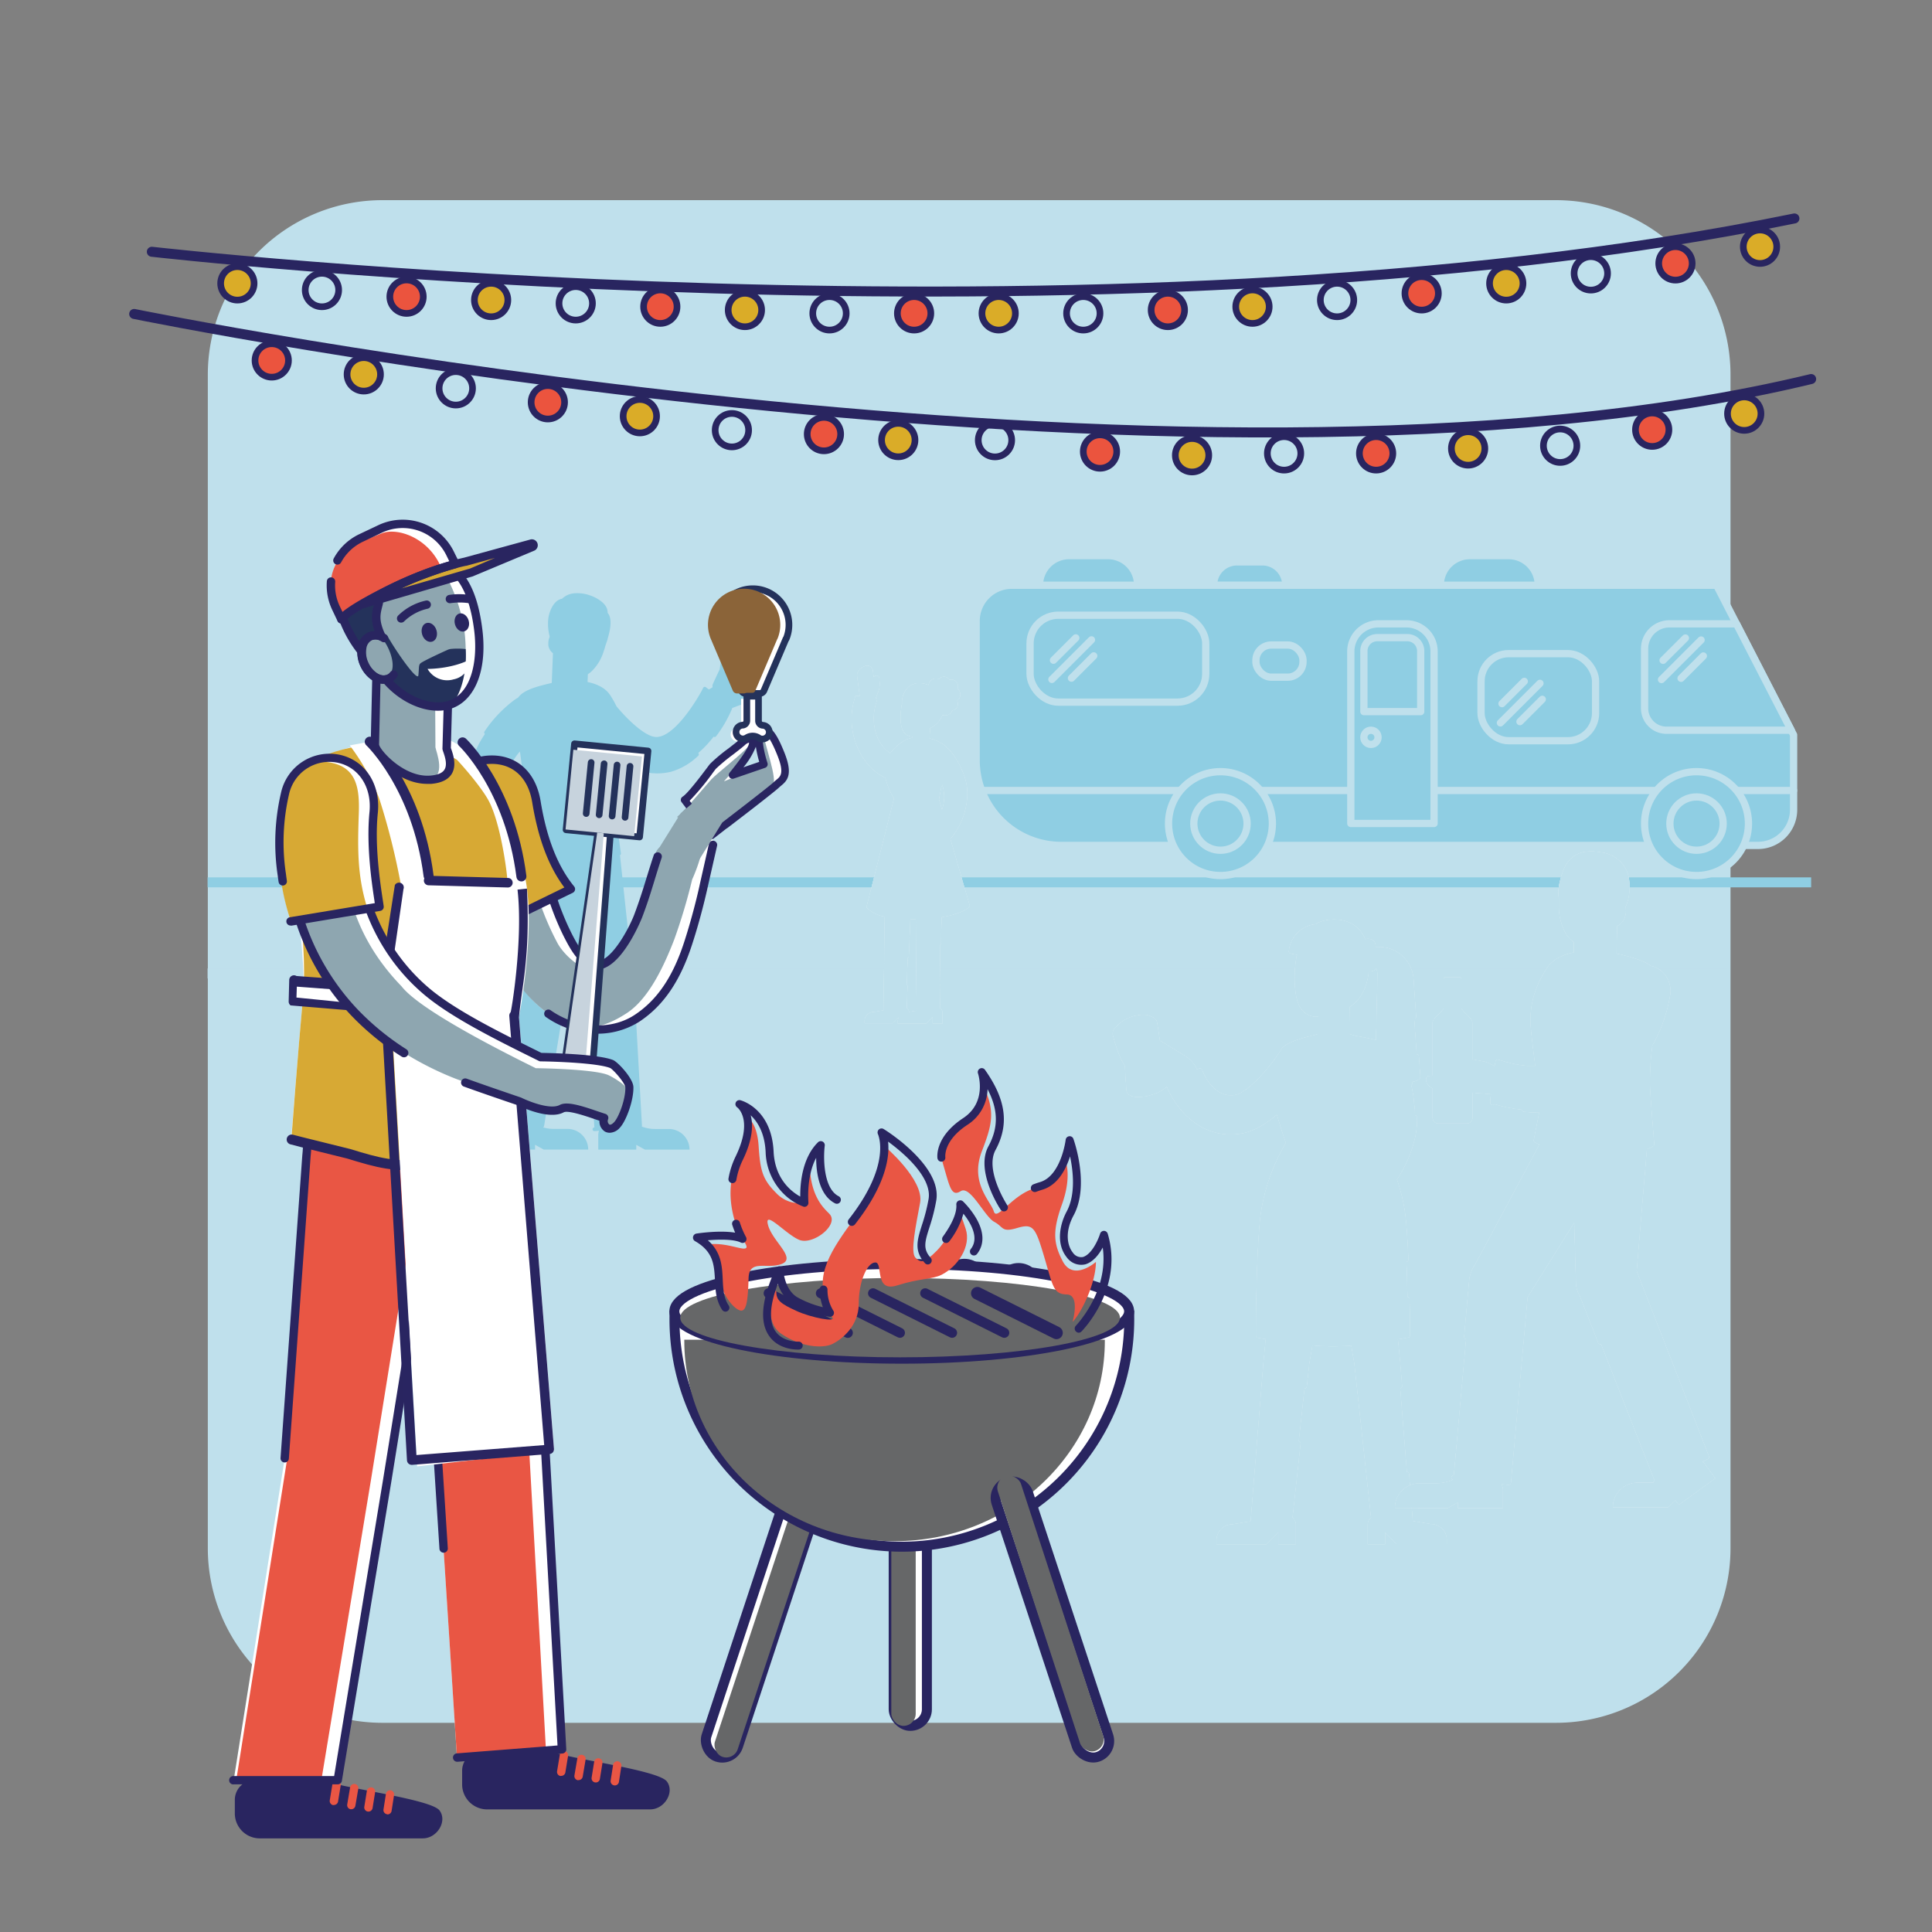 <svg xmlns="http://www.w3.org/2000/svg" viewBox="0 0 580 580"><rect x="0" y="0" width="580" height="580" fill="#808080" stroke="none"/><defs><style>.cls-1{isolation:isolate;}.cls-18,.cls-2{fill:#bfe0ec;}.cls-15,.cls-24,.cls-28,.cls-3,.cls-4,.cls-5,.cls-7{fill:none;}.cls-19,.cls-3{stroke:#bfe0ec;}.cls-3,.cls-30,.cls-4,.cls-6,.cls-7,.cls-8{stroke-miterlimit:10;}.cls-28,.cls-3,.cls-30,.cls-33,.cls-4,.cls-5{stroke-width:3px;}.cls-4{stroke:#8fcee3;}.cls-10,.cls-24,.cls-30,.cls-32,.cls-33,.cls-34,.cls-5,.cls-6,.cls-7,.cls-8{stroke:#292560;}.cls-10,.cls-13,.cls-15,.cls-19,.cls-24,.cls-28,.cls-32,.cls-33,.cls-34,.cls-5{stroke-linecap:round;stroke-linejoin:round;}.cls-6{fill:#daac28;}.cls-10,.cls-13,.cls-15,.cls-6,.cls-7,.cls-8{stroke-width:2px;}.cls-8{fill:#eb543e;}.cls-26,.cls-9{fill:#8b6439;}.cls-10,.cls-13,.cls-14,.cls-17,.cls-30,.cls-32,.cls-33,.cls-34{fill:#fff;}.cls-11,.cls-21{fill:#e95644;}.cls-11,.cls-12,.cls-14,.cls-18,.cls-25,.cls-26,.cls-31{mix-blend-mode:multiply;}.cls-12{fill:#f59120;}.cls-13,.cls-15{stroke:#24325b;}.cls-16,.cls-19{fill:#8fcee3;}.cls-19{stroke-width:2.18px;}.cls-20{fill:#292560;}.cls-22{fill:#8ea6b0;}.cls-23{fill:#d7a934;}.cls-24{stroke-width:4.6px;}.cls-25{fill:#c7d3dd;}.cls-27{fill:#292561;}.cls-28{stroke:#292561;}.cls-29{fill:#24325b;}.cls-31{fill:#666768;}.cls-32{stroke-width:3.81px;}.cls-34{stroke-width:3.04px;}</style></defs><g class="cls-1"><g id="Layer_1" data-name="Layer 1"><path class="cls-2" d="M467.11,60.09H114.79a52.4,52.4,0,0,0-52.4,52.4V462.87h0v1.93a52.4,52.4,0,0,0,52.4,52.4H467.11a52.4,52.4,0,0,0,52.4-52.4V112.49A52.4,52.4,0,0,0,467.11,60.09Z"/><line class="cls-3" x1="62.33" y1="292.23" x2="518.6" y2="292.23"/><line class="cls-4" x1="62.33" y1="264.89" x2="543.72" y2="264.89"/><path class="cls-5" d="M45.58,75.58s285.49,32.65,493.12-10"/><circle class="cls-6" cx="71.26" cy="85.07" r="5.02"/><circle class="cls-7" cx="96.65" cy="87.07" r="5.02"/><circle class="cls-8" cx="122.05" cy="89.07" r="5.02"/><circle class="cls-6" cx="147.44" cy="90.07" r="5.02"/><circle class="cls-7" cx="172.84" cy="91.07" r="5.02"/><circle class="cls-8" cx="198.23" cy="92.07" r="5.02"/><circle class="cls-6" cx="223.63" cy="93.07" r="5.02"/><circle class="cls-7" cx="249.02" cy="94.07" r="5.02"/><circle class="cls-8" cx="274.42" cy="94.07" r="5.02"/><circle class="cls-6" cx="299.81" cy="94.07" r="5.02"/><circle class="cls-7" cx="325.21" cy="94.07" r="5.02"/><circle class="cls-8" cx="350.6" cy="93.07" r="5.02"/><circle class="cls-6" cx="376" cy="92.07" r="5.02"/><circle class="cls-7" cx="401.4" cy="90.07" r="5.02"/><circle class="cls-8" cx="426.79" cy="88.07" r="5.02"/><circle class="cls-6" cx="452.19" cy="85.07" r="5.02"/><circle class="cls-7" cx="477.58" cy="82.07" r="5.02"/><circle class="cls-8" cx="502.98" cy="79.07" r="5.02"/><circle class="cls-6" cx="528.37" cy="74.07" r="5.02"/><path class="cls-9" d="M254.64,388.45l9.06,4.91a.85.85,0,0,1,.44.83l-.24,2.55a.84.84,0,0,1-.59.73l-9.82,3.12a6.62,6.62,0,1,1,1.15-12.14Z"/><circle class="cls-10" cx="305.77" cy="386.17" r="6"/><circle class="cls-11" cx="303.79" cy="386.78" r="6"/><circle class="cls-10" cx="289.51" cy="384.9" r="6"/><path class="cls-10" d="M307.92,392.73a6.56,6.56,0,0,1,6.61,5.85,2.19,2.19,0,0,1-.2,1.24,2.38,2.38,0,0,1-1.94.85,16.28,16.28,0,0,1-14.63-7.34,3.59,3.59,0,0,1-.74-2.45c.28-1.61,2.25-2.21,3.88-2.38a2.15,2.15,0,0,1,1.1.07,2.74,2.74,0,0,1,1.09,1.19,6.88,6.88,0,0,0,6.74,2.94"/><path class="cls-12" d="M305.88,392.73a6.56,6.56,0,0,1,6.61,5.85,2.11,2.11,0,0,1-.2,1.24,2.37,2.37,0,0,1-1.94.85,16.28,16.28,0,0,1-14.63-7.34,3.59,3.59,0,0,1-.74-2.45c.28-1.61,2.25-2.21,3.88-2.38a2.15,2.15,0,0,1,1.1.07,2.74,2.74,0,0,1,1.09,1.19,6.9,6.9,0,0,0,6.74,2.94"/><circle class="cls-11" cx="287.72" cy="386.17" r="6"/><path class="cls-10" d="M294.69,393.89a6.57,6.57,0,0,1,6.62,5.85,2.07,2.07,0,0,1-.21,1.23,2.32,2.32,0,0,1-1.93.85,16.27,16.27,0,0,1-14.64-7.34,3.64,3.64,0,0,1-.73-2.45c.28-1.6,2.25-2.21,3.87-2.38a2.31,2.31,0,0,1,1.11.07,2.78,2.78,0,0,1,1.08,1.19,6.91,6.91,0,0,0,6.75,2.94"/><path class="cls-12" d="M292.65,394.63a6.57,6.57,0,0,1,6.62,5.85,2.07,2.07,0,0,1-.21,1.23,2.32,2.32,0,0,1-1.93.85,16.27,16.27,0,0,1-14.64-7.34,3.62,3.62,0,0,1-.73-2.44c.28-1.61,2.25-2.21,3.87-2.39a2.31,2.31,0,0,1,1.11.07,2.84,2.84,0,0,1,1.08,1.19,6.91,6.91,0,0,0,6.75,2.94"/><path class="cls-13" d="M272.4,393.56a1.26,1.26,0,0,0-2-1.55,1.34,1.34,0,0,0-.25.59.82.82,0,0,1-.89.7l-4.48-.42-.2,2.13,4.48.43a.82.82,0,0,1,.74.85,1.26,1.26,0,1,0,2.38-.52,2,2,0,0,1,.21-2.21Z"/><path class="cls-14" d="M272.74,394.64a1.26,1.26,0,0,0-2-1.55,1.29,1.29,0,0,0-.25.59.82.82,0,0,1-.89.7l-4.47-.43-.21,2.14,4.48.43a.82.82,0,0,1,.74.85,1.26,1.26,0,0,0,2.52.11,1.24,1.24,0,0,0-.14-.63,2.08,2.08,0,0,1,.21-2.21Z"/><path class="cls-15" d="M254.79,386.88l9.06,4.91a.85.85,0,0,1,.44.83l-.24,2.55a.85.85,0,0,1-.59.73L253.64,399a6.62,6.62,0,1,1,1.15-12.14Z"/><path class="cls-5" d="M40.28,94.25S356.74,159,543.72,113.79"/><circle class="cls-8" cx="81.58" cy="108.21" r="5.02"/><circle class="cls-6" cx="269.67" cy="132.11" r="5.02"/><circle class="cls-7" cx="298.7" cy="132.14" r="5.02"/><circle class="cls-6" cx="109.21" cy="112.39" r="5.02"/><circle class="cls-7" cx="136.84" cy="116.58" r="5.02"/><circle class="cls-8" cx="164.47" cy="120.77" r="5.02"/><circle class="cls-6" cx="192.09" cy="124.95" r="5.02"/><circle class="cls-7" cx="219.72" cy="129.14" r="5.02"/><circle class="cls-8" cx="247.35" cy="130.32" r="5.02"/><circle class="cls-8" cx="330.23" cy="135.56" r="5.02"/><circle class="cls-6" cx="357.86" cy="136.67" r="5.02"/><circle class="cls-7" cx="385.49" cy="136.11" r="5.02"/><circle class="cls-8" cx="413.12" cy="136.11" r="5.02"/><circle class="cls-6" cx="440.74" cy="134.63" r="5.02"/><circle class="cls-7" cx="468.37" cy="133.81" r="5.02"/><circle class="cls-8" cx="496" cy="129" r="5.02"/><circle class="cls-6" cx="523.63" cy="124.18" r="5.02"/><path class="cls-16" d="M155.8,270.64a7.24,7.24,0,0,0,1.24-.15l-1.81,25.08-2.06,13a.53.53,0,0,0,.45.62l-4.46,28.17h-.09a.55.55,0,0,0-.55.55.55.55,0,0,0,.55.55h1a3.31,3.31,0,0,0-.85,2.22v4.43h11.4v-1.45l2.61,1.45h13.36a6.21,6.21,0,0,0-6.2-6.2h-4.14a11,11,0,0,1-3.23-.48.57.57,0,0,0,.32-.41l6.51-39.44,2.6-16.15,2.69,13.25,1.64,25.46a.56.56,0,0,0,.58.52l1.08,16.81h0a.55.55,0,0,0,0,1.1h0l1.41-.11a3.38,3.38,0,0,0-.24,1.24v4.43h11.4v-1.45l2.61,1.45H207a6.21,6.21,0,0,0-6.2-6.2h-4.14a11.12,11.12,0,0,1-4-.73.45.45,0,0,0,.06-.28l-2.28-40.83-4.32-40.36,0,0a.54.54,0,0,0,.28-.56l-1.74-12.63c.37-2.77,1.34-9.91,1.95-15a21,21,0,0,0,9.15,3.58c.49,0,1,.06,1.48.06a17.88,17.88,0,0,0,4.23-.5,19.65,19.65,0,0,0,8.17-4.82.54.54,0,0,0,0-.77l0-.05a32.53,32.53,0,0,0,4.59-4.88A.56.56,0,0,0,215,221a37.34,37.34,0,0,0,4.79-8.3.35.35,0,0,0,0-.14c2.44-.92,5.72-2.16,6.29-2.46.11-.06.23-.1.34-.15,1.14-.48,2.13-1.17,1.86-4.45-.23-2.86-.67-4.18-1.57-4.53a32.53,32.53,0,0,0,2.37-6.57c0-.14.06-.24.07-.28a2.19,2.19,0,0,0-.85-2.17c-.13-.13-.29-.26-.45-.39a4.23,4.23,0,0,0-.36-.41c-.1-.1-.22-.2-.34-.3a9.55,9.55,0,0,0-3.08-1.55c-1.93-.6-4-.7-5,0a2,2,0,0,0-1.45,1.21c-.19.63-1.31,8.61-1.56,10.43-.52,1.08-2,4.25-2.12,4.57a1.51,1.51,0,0,0,0,.79c-.42.27-.81.51-1.13.68l-.82-.6a.47.47,0,0,0-.25-.16.54.54,0,0,0-.67.33c-.56,1.33-8.29,15.16-14.33,14.69-3.06-.24-8.1-4.89-11.68-9.22a27.84,27.84,0,0,0-1.85-3.28c-1.28-2-3.63-3.34-6.82-4l.09-2.34a7.45,7.45,0,0,0,.93-.69,13.92,13.92,0,0,0,3.76-6c.21-.59.38-1.16.53-1.7s.49-1.36.71-2.11l0-.11c.48-1.64,1.71-5.88,0-7.81a3.51,3.51,0,0,0-.8-2.33c-1.45-1.9-4.6-3.21-6.83-3.48-3.56-.43-5,.66-6.08,1.59-2.47.38-3.82,3.8-4.09,5.91A14.53,14.53,0,0,0,165,191c0,.08,0,.16,0,.23a4.76,4.76,0,0,0-.39,1.68v.36a.17.17,0,0,0,0,.07c0,.1,0,.2,0,.31h0A3.61,3.61,0,0,0,166,196.1l-.36,8.93c-5.48,1.24-8.65,2.36-10.12,4.43a7.73,7.73,0,0,0-1.32.84,38.37,38.37,0,0,0-8.75,9.3.56.56,0,0,0,.12.75l-.15.24a29.47,29.47,0,0,0-4.19,9.4.54.54,0,0,0-.6.43c-1.86,9.45-.12,19,4.77,26.23a74.16,74.16,0,0,0,5.27,6.39.55.55,0,0,0,.4.18.6.6,0,0,0,.27-.07l.7-.41c.35,1.4.88,3.36,1.21,4.42s1.72,3.48,2.58,3.48Zm-.62-20.32c-5-8.61-4.89-17.38.34-24.06.18-.23.37-.45.56-.66a78.72,78.72,0,0,1,.9,14,.55.55,0,0,0,.51.58c-.09,1.41-.18,2.86-.27,4.28h0a.54.54,0,0,0-.58.52l-.38,6.91C155.86,251.41,155.51,250.88,155.18,250.32Z"/><path class="cls-17" d="M282.5,283.24l.14-7.54v-.37c4.49-.72,7.24-2,8.37-3.13a.36.36,0,0,0,.09-.34l-5.81-20a21.53,21.53,0,0,0,3.91-6.86,21.86,21.86,0,0,0,1.17-6.55c0-.08,0-.15,0-.22a16.08,16.08,0,0,0-1.45-6.64,21.78,21.78,0,0,0-3.77-6.26,4.33,4.33,0,0,0-1-.87,1.14,1.14,0,0,0-.37-.55,13.08,13.08,0,0,0-4.73-2.22l.13-3.12a6.9,6.9,0,0,0,2.72-2.1,8,8,0,0,0,1.05-1.88,2.31,2.31,0,0,0,.79.15,2.25,2.25,0,0,0,2.12-1.48,1.91,1.91,0,0,0,1.69-1.9,1.85,1.85,0,0,0-.27-1,2.25,2.25,0,0,0,1-1.85,2.3,2.3,0,0,0-.86-1.77,1.88,1.88,0,0,0,.16-.78,1.91,1.91,0,0,0-1.9-1.91,2,2,0,0,0-.59.09,1.92,1.92,0,0,0-3.17-.24,2.21,2.21,0,0,0-.92-.2,2.26,2.26,0,0,0-2.24,2,7.48,7.48,0,0,0-1.87-.53,5,5,0,0,0-4.15,1.1,6.4,6.4,0,0,0-1.93,5,19.64,19.64,0,0,0-.37,5.42c.18,2.41,1,3.77,2.59,4.28a2.82,2.82,0,0,0,.83.12v.42a8.76,8.76,0,0,0-2,.65,13.62,13.62,0,0,0-4.59,4c-3.45-2.38-5.24-6.5-4.95-11.6a17,17,0,0,1,.83-4l.14-.47a.36.36,0,0,0,0-.27.35.35,0,0,0-.22-.17l-.27-.06a2.22,2.22,0,0,0,.35-.64c.28-.79.5-1.35.62-1.62a6.45,6.45,0,0,0,.3-2,1.09,1.09,0,0,0,0-.18l-.09-1.47a.84.84,0,0,0-.86-.84,1,1,0,0,0-.83.53l-.31-2.29a1.68,1.68,0,0,0-2.31-1.07,3.48,3.48,0,0,0-2.28,2.11,2.24,2.24,0,0,0-.05.9c.1.77.53,3.91.79,6l-1-.1a.36.36,0,0,0-.38.25c-.06.21-.12.42-.17.62s-.07.22-.1.33a21.28,21.28,0,0,0,.51,13.12A22.22,22.22,0,0,0,260.2,229l.14.18a16.09,16.09,0,0,0,5.31,4.23l.17.09a19.52,19.52,0,0,0,.67,2.22,25.77,25.77,0,0,0,1.91,4l-8.23,32.48a.37.37,0,0,0,.07.32,9.9,9.9,0,0,0,5.37,2.63l0,.37v0l-.37,27.81-3,.51a2.66,2.66,0,0,0-2.66,2.66v.68H268l1.89-1.9a2.63,2.63,0,0,0-.34,1.3v.68H278l2-2v2h2.91V304a1.57,1.57,0,0,0-.73-1.33l.12-6.73a.37.37,0,0,0-.19-.32l.12-12A.35.35,0,0,0,282.5,283.24Zm-.58-43.08a.33.33,0,0,0-.07-.13c.13-.7.4-2.09.72-3.77a.36.36,0,0,0,.18-.25l.09-.49a11,11,0,0,1-.06,7.59Zm-9.74,62.44.27-6.59a.35.35,0,0,0-.28-.36l.33-8.21a.35.35,0,0,0,.32-.33l.45-11.21,1.25,0h.41l.26,27.53-2.32.39A1.6,1.6,0,0,0,272.18,302.6Z"/><path class="cls-18" d="M282.5,283.24l.14-7.54v-.37c4.49-.72,7.24-2,8.37-3.13a.36.36,0,0,0,.09-.34l-5.81-20a21.53,21.53,0,0,0,3.91-6.86,21.86,21.86,0,0,0,1.17-6.55c0-.08,0-.15,0-.22a16.08,16.08,0,0,0-1.45-6.64,21.78,21.78,0,0,0-3.77-6.26,4.33,4.33,0,0,0-1-.87,1.14,1.14,0,0,0-.37-.55,13.08,13.08,0,0,0-4.73-2.22l.13-3.12a6.9,6.9,0,0,0,2.72-2.1,8,8,0,0,0,1.05-1.88,2.31,2.31,0,0,0,.79.15,2.25,2.25,0,0,0,2.12-1.48,1.91,1.91,0,0,0,1.69-1.9,1.85,1.85,0,0,0-.27-1,2.25,2.25,0,0,0,1-1.85,2.3,2.3,0,0,0-.86-1.77,1.88,1.88,0,0,0,.16-.78,1.91,1.91,0,0,0-1.9-1.91,2,2,0,0,0-.59.09,1.92,1.92,0,0,0-3.17-.24,2.21,2.21,0,0,0-.92-.2,2.26,2.26,0,0,0-2.24,2,7.48,7.48,0,0,0-1.87-.53,5,5,0,0,0-4.15,1.1,6.4,6.4,0,0,0-1.93,5,19.64,19.64,0,0,0-.37,5.42c.18,2.41,1,3.77,2.59,4.28a2.82,2.82,0,0,0,.83.12v.42a8.76,8.76,0,0,0-2,.65,13.62,13.62,0,0,0-4.59,4c-3.45-2.38-5.24-6.5-4.95-11.6a17,17,0,0,1,.83-4l.14-.47a.36.36,0,0,0,0-.27.35.35,0,0,0-.22-.17l-.27-.06a2.22,2.22,0,0,0,.35-.64c.28-.79.5-1.35.62-1.62a6.45,6.45,0,0,0,.3-2,1.09,1.09,0,0,0,0-.18l-.09-1.47a.84.84,0,0,0-.86-.84,1,1,0,0,0-.83.53l-.31-2.29a1.68,1.68,0,0,0-2.31-1.07,3.48,3.48,0,0,0-2.28,2.11,2.24,2.24,0,0,0-.05.9c.1.77.53,3.91.79,6l-1-.1a.36.36,0,0,0-.38.25c-.06.21-.12.42-.17.62s-.07.22-.1.33a21.28,21.28,0,0,0,.51,13.12A22.22,22.22,0,0,0,260.2,229l.14.18a16.09,16.09,0,0,0,5.31,4.23l.17.09a19.52,19.52,0,0,0,.67,2.22,25.77,25.77,0,0,0,1.91,4l-8.23,32.48a.37.37,0,0,0,.07.32,9.9,9.9,0,0,0,5.37,2.63l0,.37v0l-.37,27.81-3,.51a2.66,2.66,0,0,0-2.66,2.66v.68H268l1.89-1.9a2.63,2.63,0,0,0-.34,1.3v.68H278l2-2v2h2.91V304a1.57,1.57,0,0,0-.73-1.33l.12-6.73a.37.37,0,0,0-.19-.32l.12-12A.35.35,0,0,0,282.5,283.24Zm-.58-43.08a.33.33,0,0,0-.07-.13c.13-.7.4-2.09.72-3.77a.36.36,0,0,0,.18-.25l.09-.49a11,11,0,0,1-.06,7.59Zm-9.74,62.44.27-6.59a.35.35,0,0,0-.28-.36l.33-8.21a.35.35,0,0,0,.32-.33l.45-11.21,1.25,0h.41l.26,27.53-2.32.39A1.6,1.6,0,0,0,272.18,302.6Z"/><path class="cls-18" d="M282.5,283.24l.14-7.54v-.37c4.49-.72,7.24-2,8.37-3.13a.36.36,0,0,0,.09-.34l-5.81-20a21.53,21.53,0,0,0,3.91-6.86,21.86,21.86,0,0,0,1.17-6.55c0-.08,0-.15,0-.22a16.08,16.08,0,0,0-1.45-6.64,21.78,21.78,0,0,0-3.77-6.26,4.33,4.33,0,0,0-1-.87,1.14,1.14,0,0,0-.37-.55,13.08,13.08,0,0,0-4.73-2.22l.13-3.12a6.9,6.9,0,0,0,2.72-2.1,8,8,0,0,0,1.05-1.88,2.31,2.31,0,0,0,.79.15,2.25,2.25,0,0,0,2.12-1.48,1.91,1.91,0,0,0,1.69-1.9,1.85,1.85,0,0,0-.27-1,2.25,2.25,0,0,0,1-1.85,2.3,2.3,0,0,0-.86-1.77,1.88,1.88,0,0,0,.16-.78,1.91,1.91,0,0,0-1.9-1.91,2,2,0,0,0-.59.09,1.92,1.92,0,0,0-3.17-.24,2.21,2.21,0,0,0-.92-.2,2.26,2.26,0,0,0-2.24,2,7.48,7.48,0,0,0-1.87-.53,5,5,0,0,0-4.15,1.1,6.4,6.4,0,0,0-1.93,5,19.64,19.64,0,0,0-.37,5.42c.18,2.41,1,3.77,2.59,4.28a2.82,2.82,0,0,0,.83.12v.42a8.76,8.76,0,0,0-2,.65,13.62,13.62,0,0,0-4.59,4c-3.45-2.38-5.24-6.5-4.95-11.6a17,17,0,0,1,.83-4l.14-.47a.36.36,0,0,0,0-.27.35.35,0,0,0-.22-.17l-.27-.06a2.22,2.22,0,0,0,.35-.64c.28-.79.5-1.35.62-1.62a6.45,6.45,0,0,0,.3-2,1.09,1.09,0,0,0,0-.18l-.09-1.47a.84.84,0,0,0-.86-.84,1,1,0,0,0-.83.53l-.31-2.29a1.68,1.68,0,0,0-2.31-1.07,3.48,3.48,0,0,0-2.28,2.11,2.24,2.24,0,0,0-.05.9c.1.77.53,3.91.79,6l-1-.1a.36.36,0,0,0-.38.25c-.06.21-.12.42-.17.62s-.07.22-.1.33a21.28,21.28,0,0,0,.51,13.12A22.22,22.22,0,0,0,260.2,229l.14.18a16.09,16.09,0,0,0,5.31,4.23l.17.09a19.52,19.52,0,0,0,.67,2.22,25.77,25.77,0,0,0,1.91,4l-8.23,32.48a.37.37,0,0,0,.07.32,9.9,9.9,0,0,0,5.37,2.63l0,.37v0l-.37,27.81-3,.51a2.66,2.66,0,0,0-2.66,2.66v.68H268l1.89-1.9a2.63,2.63,0,0,0-.34,1.3v.68H278l2-2v2h2.91V304a1.57,1.57,0,0,0-.73-1.33l.12-6.73a.37.37,0,0,0-.19-.32l.12-12A.35.35,0,0,0,282.5,283.24Zm-.58-43.08a.33.33,0,0,0-.07-.13c.13-.7.4-2.09.72-3.77a.36.36,0,0,0,.18-.25l.09-.49a11,11,0,0,1-.06,7.59Zm-9.74,62.44.27-6.59a.35.35,0,0,0-.28-.36l.33-8.21a.35.35,0,0,0,.32-.33l.45-11.21,1.25,0h.41l.26,27.53-2.32.39A1.6,1.6,0,0,0,272.18,302.6Z"/><path class="cls-17" d="M429.63,457.56l-5.52-.92L423,442.5a.63.63,0,0,0-.67-.58l-2-25.17a.64.64,0,0,0,.57-.68l-.58-7.16-.68-6.85c1.89-.31,3.09-.54,3.13-.54a.64.64,0,0,0,.51-.62s0-4.71-.13-10.91a.62.62,0,0,0-.63-.61h0c-.07-3.27-.17-6.94-.32-10.6h0a.62.62,0,0,0,.6-.65c-.21-4.86-.47-9-.79-12.18a52.61,52.61,0,0,0-2.66-11.84,38.35,38.35,0,0,0,5.21-11.65,25.68,25.68,0,0,0,.83-7,.63.63,0,0,0-.62-.61h0c0-.18,0-.36,0-.54,0-.87-.1-1.75-.21-2.65-.05-.53-.11-1.07-.17-1.62a32.33,32.33,0,0,0-.76-4.3h0A.62.62,0,0,0,424,325c0-.09-.05-.17-.07-.25a4,4,0,0,0,2.16-.86,1,1,0,0,0,.28-.68l-.43-6.11a.61.61,0,0,0-.66-.57h0l-.75-10.73h0a.62.62,0,0,0,.58-.66l-.75-10.84a10.36,10.36,0,0,0-10.07-10H413l-.06-.58a2.1,2.1,0,0,0-2.3-1.85l-.26,0a2,2,0,0,0-.54.14,9.09,9.09,0,0,0-5.47-5.33c-3.75-1.32-8-.29-9.32.78a9,9,0,0,0-8.11,8.08.62.62,0,0,0,.5.7l1.93.37c0,.09,0,.17-.05.25a35,35,0,0,0-.38,10.88c.51,4.23,2.08,6.55,4.93,7.31a4.67,4.67,0,0,0,1.19.14,6.3,6.3,0,0,0,.75-.05v5.26l-2,.57c-1.44.31-8.33,1.93-9.33,4.38a.86.86,0,0,0-.07.1c-3.31,5.27-10,12.83-13.89,13.33-6.62.84-9.55-7.27-9.67-7.64h0a.62.62,0,0,0-.79-.37l-.12.05-.66.23a10.27,10.27,0,0,0-.57-1.16,10,10,0,0,0-2.4-2.51l-.12-.1c-.73-.45-7.11-4.44-8-4.85l0,0c-.4-2.75-.81-5.43-.93-5.81a2.21,2.21,0,0,0-1.64-1.37c-1.12-.84-3.5-.72-5.69-.05A10.67,10.67,0,0,0,336.4,307l-.39.33a5.27,5.27,0,0,0-.41.47c-.18.15-.36.3-.51.45a2.5,2.5,0,0,0-1,2.46,2.83,2.83,0,0,1,.09.31c1.1,4.11,2.25,7,3.43,8.68a.76.76,0,0,0,.11.32c.13,2.41.4,7.22.55,7.69.27.9,1.27,1.46,2.81,1.58a12.9,12.9,0,0,0,4.65-.63,12.4,12.4,0,0,0,4.58-2.45c2,4.92,7.1,12.29,15.57,14a18.8,18.8,0,0,0,3.54.34,19.79,19.79,0,0,0,2.53-.17c3.65-.46,7.47-2.42,11.39-5.81.94,3.23,2,6.59,2.72,8.52A58.27,58.27,0,0,0,378.3,366c-1.25,12.72-1.27,34.73-1.27,34.95a.63.63,0,0,0,.51.62s1,.18,2.46.43l-.69,7-3.84,47.72-5.52.92a4.74,4.74,0,0,0-4.73,4.74v1.2h15l3.54-3.54v3.54H389v-5.84a2.82,2.82,0,0,0-1-2.14l2.42-22.22a.63.63,0,0,0-.55-.69l1.73-15.88h0a.61.61,0,0,0,.68-.55l.75-6.87.94-5.51c2.16.18,4.28.3,6.19.3,1.71,0,3.59-.09,5.52-.25l.93,5.46,5,46.21a2.82,2.82,0,0,0-1,2.14v5.84h5.18V460l3.53,3.54h15v-1.2A4.74,4.74,0,0,0,429.63,457.56ZM413.1,312.25l-.57-.14c-2.41-.59-4.86-1-5.58-1.11l-.12-.05-1.79-.54.08-8.13c1.87-1.14,5.14-4,5.76-10.71l.31,0h.22l.27,0a2,2,0,0,0,1.39-.76,1,1,0,0,0,.08-.11,4.32,4.32,0,0,1,.4,1.9Z"/><path class="cls-18" d="M429.63,457.56l-5.52-.92L423,442.5a.63.63,0,0,0-.67-.58l-2-25.17a.64.64,0,0,0,.57-.68l-.58-7.16-.68-6.85c1.89-.31,3.09-.54,3.13-.54a.64.64,0,0,0,.51-.62s0-4.71-.13-10.91a.62.62,0,0,0-.63-.61h0c-.07-3.27-.17-6.94-.32-10.6h0a.62.62,0,0,0,.6-.65c-.21-4.86-.47-9-.79-12.18a52.61,52.61,0,0,0-2.66-11.84,38.35,38.35,0,0,0,5.21-11.65,25.68,25.68,0,0,0,.83-7,.63.63,0,0,0-.62-.61h0c0-.18,0-.36,0-.54,0-.87-.1-1.75-.21-2.65-.05-.53-.11-1.07-.17-1.62a32.33,32.33,0,0,0-.76-4.3h0A.62.62,0,0,0,424,325c0-.09-.05-.17-.07-.25a4,4,0,0,0,2.16-.86,1,1,0,0,0,.28-.68l-.43-6.11a.61.61,0,0,0-.66-.57h0l-.75-10.73h0a.62.62,0,0,0,.58-.66l-.75-10.84a10.36,10.36,0,0,0-10.07-10H413l-.06-.58a2.1,2.1,0,0,0-2.3-1.85l-.26,0a2,2,0,0,0-.54.14,9.09,9.09,0,0,0-5.47-5.33c-3.75-1.32-8-.29-9.32.78a9,9,0,0,0-8.11,8.08.62.62,0,0,0,.5.7l1.93.37c0,.09,0,.17-.05.25a35,35,0,0,0-.38,10.88c.51,4.23,2.08,6.55,4.93,7.31a4.67,4.67,0,0,0,1.19.14,6.3,6.3,0,0,0,.75-.05v5.26l-2,.57c-1.44.31-8.33,1.93-9.33,4.38a.86.86,0,0,0-.07.1c-3.31,5.27-10,12.83-13.89,13.33-6.62.84-9.55-7.27-9.67-7.64h0a.62.62,0,0,0-.79-.37l-.12.05-.66.23a10.27,10.27,0,0,0-.57-1.16,10,10,0,0,0-2.4-2.51l-.12-.1c-.73-.45-7.11-4.44-8-4.85l0,0c-.4-2.75-.81-5.43-.93-5.81a2.21,2.21,0,0,0-1.64-1.37c-1.12-.84-3.5-.72-5.69-.05A10.67,10.67,0,0,0,336.4,307l-.39.33a5.27,5.27,0,0,0-.41.47c-.18.15-.36.3-.51.45a2.5,2.5,0,0,0-1,2.46,2.83,2.83,0,0,1,.09.31c1.1,4.11,2.25,7,3.43,8.68a.76.76,0,0,0,.11.32c.13,2.41.4,7.22.55,7.69.27.9,1.27,1.46,2.81,1.58a12.9,12.9,0,0,0,4.65-.63,12.4,12.4,0,0,0,4.58-2.45c2,4.92,7.1,12.29,15.57,14a18.8,18.8,0,0,0,3.54.34,19.79,19.79,0,0,0,2.53-.17c3.65-.46,7.47-2.42,11.39-5.81.94,3.23,2,6.59,2.72,8.52A58.27,58.27,0,0,0,378.3,366c-1.25,12.72-1.27,34.73-1.27,34.95a.63.63,0,0,0,.51.62s1,.18,2.46.43l-.69,7-3.84,47.72-5.52.92a4.74,4.74,0,0,0-4.73,4.74v1.2h15l3.54-3.54v3.54H389v-5.84a2.82,2.82,0,0,0-1-2.14l2.42-22.22a.63.63,0,0,0-.55-.69l1.73-15.88h0a.61.61,0,0,0,.68-.55l.75-6.87.94-5.51c2.16.18,4.28.3,6.19.3,1.71,0,3.59-.09,5.52-.25l.93,5.46,5,46.21a2.82,2.82,0,0,0-1,2.14v5.84h5.18V460l3.53,3.54h15v-1.2A4.74,4.74,0,0,0,429.63,457.56ZM413.1,312.25l-.57-.14c-2.41-.59-4.86-1-5.58-1.11l-.12-.05-1.79-.54.08-8.13c1.87-1.14,5.14-4,5.76-10.71l.31,0h.22l.27,0a2,2,0,0,0,1.39-.76,1,1,0,0,0,.08-.11,4.32,4.32,0,0,1,.4,1.9Z"/><path class="cls-18" d="M429.63,457.56l-5.52-.92L423,442.5a.63.63,0,0,0-.67-.58l-2-25.17a.64.64,0,0,0,.57-.68l-.58-7.16-.68-6.85c1.89-.31,3.09-.54,3.13-.54a.64.64,0,0,0,.51-.62s0-4.71-.13-10.91a.62.62,0,0,0-.63-.61h0c-.07-3.27-.17-6.94-.32-10.6h0a.62.62,0,0,0,.6-.65c-.21-4.86-.47-9-.79-12.18a52.61,52.61,0,0,0-2.66-11.84,38.35,38.35,0,0,0,5.21-11.65,25.68,25.68,0,0,0,.83-7,.63.63,0,0,0-.62-.61h0c0-.18,0-.36,0-.54,0-.87-.1-1.75-.21-2.65-.05-.53-.11-1.07-.17-1.62a32.33,32.33,0,0,0-.76-4.3h0A.62.62,0,0,0,424,325c0-.09-.05-.17-.07-.25a4,4,0,0,0,2.16-.86,1,1,0,0,0,.28-.68l-.43-6.11a.61.61,0,0,0-.66-.57h0l-.75-10.73h0a.62.62,0,0,0,.58-.66l-.75-10.84a10.36,10.36,0,0,0-10.07-10H413l-.06-.58a2.1,2.1,0,0,0-2.3-1.85l-.26,0a2,2,0,0,0-.54.14,9.09,9.09,0,0,0-5.47-5.33c-3.75-1.32-8-.29-9.32.78a9,9,0,0,0-8.11,8.08.62.62,0,0,0,.5.7l1.93.37c0,.09,0,.17-.05.25a35,35,0,0,0-.38,10.88c.51,4.23,2.08,6.55,4.93,7.31a4.67,4.67,0,0,0,1.19.14,6.3,6.3,0,0,0,.75-.05v5.26l-2,.57c-1.44.31-8.33,1.93-9.33,4.38a.86.86,0,0,0-.07.1c-3.31,5.27-10,12.83-13.89,13.33-6.62.84-9.55-7.27-9.67-7.64h0a.62.62,0,0,0-.79-.37l-.12.05-.66.23a10.27,10.27,0,0,0-.57-1.16,10,10,0,0,0-2.4-2.51l-.12-.1c-.73-.45-7.11-4.44-8-4.85l0,0c-.4-2.75-.81-5.43-.93-5.81a2.21,2.21,0,0,0-1.64-1.37c-1.12-.84-3.5-.72-5.69-.05A10.67,10.67,0,0,0,336.4,307l-.39.33a5.27,5.27,0,0,0-.41.47c-.18.15-.36.3-.51.45a2.5,2.5,0,0,0-1,2.46,2.83,2.83,0,0,1,.09.31c1.1,4.11,2.25,7,3.43,8.68a.76.76,0,0,0,.11.32c.13,2.41.4,7.22.55,7.69.27.9,1.27,1.46,2.81,1.58a12.9,12.9,0,0,0,4.65-.63,12.4,12.4,0,0,0,4.58-2.45c2,4.92,7.1,12.29,15.57,14a18.8,18.8,0,0,0,3.54.34,19.79,19.79,0,0,0,2.53-.17c3.65-.46,7.47-2.42,11.39-5.81.94,3.23,2,6.59,2.72,8.52A58.27,58.27,0,0,0,378.3,366c-1.25,12.72-1.27,34.73-1.27,34.95a.63.63,0,0,0,.51.62s1,.18,2.46.43l-.69,7-3.84,47.72-5.52.92a4.74,4.74,0,0,0-4.73,4.74v1.2h15l3.54-3.54v3.54H389v-5.84a2.82,2.82,0,0,0-1-2.14l2.42-22.22a.63.63,0,0,0-.55-.69l1.73-15.88h0a.61.61,0,0,0,.68-.55l.75-6.87.94-5.51c2.16.18,4.28.3,6.19.3,1.71,0,3.59-.09,5.52-.25l.93,5.46,5,46.21a2.82,2.82,0,0,0-1,2.14v5.84h5.18V460l3.53,3.54h15v-1.2A4.74,4.74,0,0,0,429.63,457.56ZM413.1,312.25l-.57-.14c-2.41-.59-4.86-1-5.58-1.11l-.12-.05-1.79-.54.08-8.13c1.87-1.14,5.14-4,5.76-10.71l.31,0h.22l.27,0a2,2,0,0,0,1.39-.76,1,1,0,0,0,.08-.11,4.32,4.32,0,0,1,.4,1.9Z"/><path class="cls-17" d="M418.79,452.66a7.33,7.33,0,0,1,7.34-7.33H431a13.24,13.24,0,0,0,5.27-1.1.65.65,0,0,1,.2-1.29L440.15,402a.65.65,0,0,1-.59-.71l1.53-17.12a11.4,11.4,0,0,1,1.78-4.62l.48-.87c3.86-7.12,12.3-22.89,18.83-35.13a13.64,13.64,0,0,1-1.38-.64.65.65,0,0,1-.33-.69l1.64-8.25-.54,0a34.64,34.64,0,0,1-4.08-.24.64.64,0,0,1-.57-.64,38.59,38.59,0,0,1-8.3-1.67.64.64,0,0,1-.57.3.65.65,0,0,1-.63-.67c0-.81.08-1.68.16-2.6l-5.55-.44v7.55a1.69,1.69,0,0,1-1.69,1.68h-8.57a1.68,1.68,0,0,1-1.68-1.68V326.7a2.79,2.79,0,0,1-.72-.42c-1.82-1.45-1.1-2.84-1.07-2.9a.67.67,0,0,1,.52-.34l1.27-.1V307c0-.69.7-1.42,1.84-2.54a9.46,9.46,0,0,0,1.46-1.65V294a.65.65,0,0,1,.65-.65h4a.65.65,0,0,1,.65.65v8.75a9.33,9.33,0,0,0,1.45,1.65c1.15,1.12,1.85,1.85,1.85,2.54v11.12c1.49.24,3.11.53,3.82.7a16,16,0,0,1,2.9,1.35c.08-.48.17-1,.27-1.46a.67.67,0,0,1,.29-.44.68.68,0,0,1,.52-.07l.95.27a35,35,0,0,0,8,1.6c.73,0,1.46,0,2.18,0-.62-4.84-1.2-9.61-1.35-11.59-.29-4-.11-10.18,4.8-17.73,1.52-2.33,4.32-4,8.13-4.74l0-3.14a7.85,7.85,0,0,1-2.38-2.5,17,17,0,0,1-2.14-8.24c0-.83,0-1.61,0-2.35a13.81,13.81,0,0,1,.18-4.57c1.3-5.74,3.72-10.83,12.57-9.24a9.8,9.8,0,0,1,6.81,4.11c2.25,3.4,1.75,7.6,1.26,9.8a13.91,13.91,0,0,1-.82,2.43,4.45,4.45,0,0,1,.13,1c0,.13,0,.26,0,.4a5.77,5.77,0,0,1-.2,1.21,2.65,2.65,0,0,1-.12.37.19.19,0,0,1,0,.08,2.49,2.49,0,0,1-.11.29l0,.07-.15.31v0a4.41,4.41,0,0,1-1.89,1.91l-.05,0-.16.07-.15,8.33c4.9,1.12,8.23,2.16,10.3,3.68a6.9,6.9,0,0,1,2.12.82,7.77,7.77,0,0,1,3.6,8.32,45.77,45.77,0,0,1-5,14.27l-.27.48a79.8,79.8,0,0,0-.67,13.36c.16,2.31.31,4.44.45,6.35l.78,9.9a.63.63,0,0,1-.27.58,8.82,8.82,0,0,1-1.94.94l-3.06,36.61L513,437.16a.65.65,0,0,1-.31.82l-1.61.82a3.62,3.62,0,0,1,.74.77l3.09,4.23L504,451.74l-1-1.39-2.2,2.13H484.22a7.34,7.34,0,0,1,7.34-7.34h4.81a.65.65,0,0,1,.35-.54l.06,0-16.12-41.12h0a.69.69,0,0,1-.24.05.66.66,0,0,1-.61-.41l-5.46-13.93a8.47,8.47,0,0,1-1.23-4.16l-.5-18.07-14.05,22.45-5,55.75a.64.64,0,0,1-.23.44.69.69,0,0,1-.42.15h-.05l-2.2-.2a3.9,3.9,0,0,1,.51,1.92v5.24H437.69V451l-3.09,1.72Z"/><path class="cls-18" d="M418.79,452.66a7.33,7.33,0,0,1,7.34-7.33H431a13.24,13.24,0,0,0,5.27-1.1.65.65,0,0,1,.2-1.29L440.15,402a.65.65,0,0,1-.59-.71l1.53-17.12a11.4,11.4,0,0,1,1.78-4.62l.48-.87c3.86-7.12,12.3-22.89,18.83-35.13a13.64,13.64,0,0,1-1.38-.64.65.65,0,0,1-.33-.69l1.64-8.25-.54,0a34.64,34.64,0,0,1-4.08-.24.64.64,0,0,1-.57-.64,38.59,38.59,0,0,1-8.3-1.67.64.64,0,0,1-.57.3.65.65,0,0,1-.63-.67c0-.81.08-1.68.16-2.6l-5.55-.44v7.55a1.69,1.69,0,0,1-1.69,1.68h-8.57a1.68,1.68,0,0,1-1.68-1.68V326.7a2.79,2.79,0,0,1-.72-.42c-1.82-1.45-1.1-2.84-1.07-2.9a.67.67,0,0,1,.52-.34l1.27-.1V307c0-.69.7-1.42,1.84-2.54a9.46,9.46,0,0,0,1.46-1.65V294a.65.65,0,0,1,.65-.65h4a.65.65,0,0,1,.65.65v8.75a9.33,9.33,0,0,0,1.45,1.65c1.15,1.12,1.85,1.85,1.85,2.54v11.12c1.49.24,3.11.53,3.82.7a16,16,0,0,1,2.9,1.35c.08-.48.17-1,.27-1.46a.67.67,0,0,1,.29-.44.68.68,0,0,1,.52-.07l.95.27a35,35,0,0,0,8,1.6c.73,0,1.46,0,2.18,0-.62-4.84-1.2-9.61-1.35-11.59-.29-4-.11-10.18,4.8-17.73,1.52-2.33,4.32-4,8.13-4.74l0-3.14a7.85,7.85,0,0,1-2.38-2.5,17,17,0,0,1-2.14-8.24c0-.83,0-1.61,0-2.35a13.81,13.81,0,0,1,.18-4.57c1.3-5.74,3.72-10.83,12.57-9.24a9.8,9.8,0,0,1,6.81,4.11c2.25,3.4,1.75,7.6,1.26,9.8a13.91,13.91,0,0,1-.82,2.43,4.45,4.45,0,0,1,.13,1c0,.13,0,.26,0,.4a5.77,5.77,0,0,1-.2,1.21,2.65,2.65,0,0,1-.12.37.19.19,0,0,1,0,.08,2.49,2.49,0,0,1-.11.29l0,.07-.15.31v0a4.41,4.41,0,0,1-1.89,1.91l-.05,0-.16.07-.15,8.33c4.9,1.12,8.23,2.16,10.3,3.68a6.9,6.9,0,0,1,2.12.82,7.77,7.77,0,0,1,3.6,8.32,45.77,45.77,0,0,1-5,14.27l-.27.48a79.8,79.8,0,0,0-.67,13.36c.16,2.31.31,4.44.45,6.35l.78,9.9a.63.63,0,0,1-.27.58,8.82,8.82,0,0,1-1.94.94l-3.06,36.61L513,437.16a.65.65,0,0,1-.31.82l-1.61.82a3.62,3.62,0,0,1,.74.77l3.09,4.23L504,451.74l-1-1.39-2.2,2.13H484.22a7.34,7.34,0,0,1,7.34-7.34h4.81a.65.65,0,0,1,.35-.54l.06,0-16.12-41.12h0a.69.69,0,0,1-.24.05.66.66,0,0,1-.61-.41l-5.46-13.93a8.47,8.47,0,0,1-1.23-4.16l-.5-18.07-14.05,22.45-5,55.75a.64.64,0,0,1-.23.44.69.69,0,0,1-.42.15h-.05l-2.2-.2a3.9,3.9,0,0,1,.51,1.92v5.24H437.69V451l-3.09,1.72Z"/><path class="cls-18" d="M418.79,452.66a7.33,7.33,0,0,1,7.34-7.33H431a13.24,13.24,0,0,0,5.27-1.1.65.65,0,0,1,.2-1.29L440.15,402a.65.65,0,0,1-.59-.71l1.53-17.12a11.4,11.4,0,0,1,1.78-4.62l.48-.87c3.86-7.12,12.3-22.89,18.83-35.13a13.64,13.64,0,0,1-1.38-.64.65.65,0,0,1-.33-.69l1.64-8.25-.54,0a34.64,34.64,0,0,1-4.08-.24.64.64,0,0,1-.57-.64,38.59,38.59,0,0,1-8.3-1.67.64.64,0,0,1-.57.3.65.65,0,0,1-.63-.67c0-.81.08-1.68.16-2.6l-5.55-.44v7.55a1.69,1.69,0,0,1-1.69,1.68h-8.57a1.68,1.68,0,0,1-1.68-1.68V326.7a2.79,2.79,0,0,1-.72-.42c-1.82-1.45-1.1-2.84-1.07-2.9a.67.67,0,0,1,.52-.34l1.27-.1V307c0-.69.7-1.42,1.84-2.54a9.46,9.46,0,0,0,1.46-1.65V294a.65.65,0,0,1,.65-.65h4a.65.65,0,0,1,.65.65v8.75a9.33,9.33,0,0,0,1.45,1.65c1.15,1.12,1.85,1.85,1.85,2.54v11.12c1.49.24,3.11.53,3.82.7a16,16,0,0,1,2.9,1.35c.08-.48.17-1,.27-1.46a.67.67,0,0,1,.29-.44.68.68,0,0,1,.52-.07l.95.27a35,35,0,0,0,8,1.6c.73,0,1.46,0,2.18,0-.62-4.84-1.2-9.61-1.35-11.59-.29-4-.11-10.18,4.8-17.73,1.52-2.33,4.32-4,8.13-4.74l0-3.14a7.85,7.85,0,0,1-2.38-2.5,17,17,0,0,1-2.14-8.24c0-.83,0-1.61,0-2.35a13.81,13.81,0,0,1,.18-4.57c1.3-5.74,3.72-10.83,12.57-9.24a9.8,9.8,0,0,1,6.81,4.11c2.25,3.4,1.75,7.6,1.26,9.8a13.91,13.91,0,0,1-.82,2.43,4.45,4.45,0,0,1,.13,1c0,.13,0,.26,0,.4a5.77,5.77,0,0,1-.2,1.21,2.65,2.65,0,0,1-.12.37.19.19,0,0,1,0,.08,2.49,2.49,0,0,1-.11.29l0,.07-.15.31v0a4.41,4.41,0,0,1-1.89,1.91l-.05,0-.16.07-.15,8.33c4.9,1.12,8.23,2.16,10.3,3.68a6.9,6.9,0,0,1,2.12.82,7.77,7.77,0,0,1,3.6,8.32,45.77,45.77,0,0,1-5,14.27l-.27.48a79.8,79.8,0,0,0-.67,13.36c.16,2.31.31,4.44.45,6.35l.78,9.9a.63.63,0,0,1-.27.58,8.82,8.82,0,0,1-1.94.94l-3.06,36.61L513,437.16a.65.65,0,0,1-.31.82l-1.61.82a3.62,3.62,0,0,1,.74.77l3.09,4.23L504,451.74l-1-1.39-2.2,2.13H484.22a7.34,7.34,0,0,1,7.34-7.34h4.81a.65.65,0,0,1,.35-.54l.06,0-16.12-41.12h0a.69.69,0,0,1-.24.05.66.66,0,0,1-.61-.41l-5.46-13.93a8.47,8.47,0,0,1-1.23-4.16l-.5-18.07-14.05,22.45-5,55.75a.64.64,0,0,1-.23.44.69.69,0,0,1-.42.15h-.05l-2.2-.2a3.9,3.9,0,0,1,.51,1.92v5.24H437.69V451l-3.09,1.72Z"/><path class="cls-19" d="M515.34,175.69H303.75a10.7,10.7,0,0,0-10.7,10.7v41.86a25.55,25.55,0,0,0,25.56,25.55H527.75a10.7,10.7,0,0,0,10.7-10.7V220.62Z"/><line class="cls-19" x1="294.71" y1="237.31" x2="538.45" y2="237.31"/><circle class="cls-19" cx="366.39" cy="247.25" r="15.59"/><circle class="cls-19" cx="366.39" cy="247.25" r="8"/><circle class="cls-19" cx="509.31" cy="247.25" r="15.59"/><circle class="cls-19" cx="509.31" cy="247.25" r="8"/><path class="cls-19" d="M321,166.8h11.64a8.89,8.89,0,0,1,8.89,8.89v0a0,0,0,0,1,0,0H312.06a0,0,0,0,1,0,0v0A8.89,8.89,0,0,1,321,166.8Z"/><path class="cls-19" d="M441.27,166.8h11.64a8.89,8.89,0,0,1,8.89,8.89v0a0,0,0,0,1,0,0H432.38a0,0,0,0,1,0,0v0A8.89,8.89,0,0,1,441.27,166.8Z"/><path class="cls-19" d="M371.34,168.68H379a7,7,0,0,1,7,7v0a0,0,0,0,1,0,0H364.33a0,0,0,0,1,0,0v0A7,7,0,0,1,371.34,168.68Z"/><rect class="cls-19" x="309.23" y="184.69" width="52.74" height="26.09" rx="8.46"/><rect class="cls-19" x="377.04" y="193.64" width="14.13" height="9.65" rx="4.58"/><rect class="cls-19" x="444.62" y="196.23" width="34.38" height="26.14" rx="8.29"/><path class="cls-19" d="M521.3,187.28H501.18a7.46,7.46,0,0,0-7.46,7.45v17.93a6.57,6.57,0,0,0,6.57,6.56h37.44Z"/><line class="cls-19" x1="327.67" y1="192.09" x2="315.79" y2="203.97"/><line class="cls-19" x1="322.96" y1="191.5" x2="316.26" y2="198.2"/><line class="cls-19" x1="328.35" y1="196.9" x2="321.66" y2="203.59"/><line class="cls-19" x1="462.31" y1="205.14" x2="450.43" y2="217.02"/><line class="cls-19" x1="457.6" y1="204.55" x2="450.91" y2="211.24"/><line class="cls-19" x1="463" y1="209.94" x2="456.3" y2="216.64"/><line class="cls-19" x1="510.68" y1="192.13" x2="498.8" y2="204.01"/><line class="cls-19" x1="505.97" y1="191.54" x2="499.27" y2="198.23"/><line class="cls-19" x1="511.36" y1="196.93" x2="504.67" y2="203.63"/><path class="cls-19" d="M413.79,187.28h8.44a8.29,8.29,0,0,1,8.29,8.29v51.64a0,0,0,0,1,0,0h-25a0,0,0,0,1,0,0V195.57A8.29,8.29,0,0,1,413.79,187.28Z"/><path class="cls-19" d="M413.5,191.43h9a4,4,0,0,1,4,4v18.2a0,0,0,0,1,0,0H409.45a0,0,0,0,1,0,0v-18.2A4,4,0,0,1,413.5,191.43Z"/><circle class="cls-19" cx="411.57" cy="221.35" r="2.13"/><path class="cls-20" d="M165.41,525.68H144.87a5.92,5.92,0,0,0-6.13,5.69V536a7.52,7.52,0,0,0,7.76,7.19l48.7,0c4.25,0,7.42-5.14,5-8.38C197.57,531.26,169.41,527.84,165.41,525.68Z"/><path class="cls-21" d="M168.48,533.13a1.25,1.25,0,0,0,1.24-1l.82-5a1.25,1.25,0,0,0-2.47-.41l-.83,5a1.26,1.26,0,0,0,1,1.45Z"/><path class="cls-21" d="M173.69,534.4a1.26,1.26,0,0,0,1.24-1l.87-5.14a1.25,1.25,0,1,0-2.47-.42l-.88,5.14a1.26,1.26,0,0,0,1,1.45Z"/><path class="cls-21" d="M178.86,535.11a1.25,1.25,0,0,0,1.23-1.06l.78-4.85a1.26,1.26,0,0,0-2.48-.4l-.78,4.86a1.25,1.25,0,0,0,1,1.43Z"/><path class="cls-21" d="M184.57,536a1.26,1.26,0,0,0,1.24-1.07l.73-4.74a1.25,1.25,0,0,0-2.48-.38l-.74,4.74a1.26,1.26,0,0,0,1.05,1.43Z"/><path class="cls-20" d="M97.16,534.42H76.63a5.92,5.92,0,0,0-6.13,5.69v4.59a7.5,7.5,0,0,0,7.76,7.19l48.69,0c4.25,0,7.43-5.14,5-8.38C129.33,540,101.16,536.59,97.16,534.42Z"/><path class="cls-21" d="M100.24,541.87a1.26,1.26,0,0,0,1.24-1l.82-5a1.26,1.26,0,0,0-2.48-.41l-.82,5a1.27,1.27,0,0,0,1,1.45Z"/><path class="cls-21" d="M105.44,543.15a1.26,1.26,0,0,0,1.24-1l.88-5.14a1.26,1.26,0,0,0-1-1.45,1.27,1.27,0,0,0-1.45,1l-.87,5.14a1.26,1.26,0,0,0,1,1.45Z"/><path class="cls-21" d="M110.61,543.85a1.26,1.26,0,0,0,1.24-1.05l.78-4.86a1.26,1.26,0,0,0-2.48-.4l-.78,4.86a1.26,1.26,0,0,0,1,1.44Z"/><path class="cls-21" d="M116.32,544.7a1.25,1.25,0,0,0,1.24-1.06l.74-4.74a1.27,1.27,0,0,0-1-1.44,1.26,1.26,0,0,0-1.43,1l-.74,4.74a1.24,1.24,0,0,0,1,1.43Z"/><polygon class="cls-17" points="111.32 331.92 152.2 326.56 163.49 431.94 168.7 525.17 137.19 527.64 130.82 428.54 111.23 331.93 111.32 331.92"/><polygon class="cls-21" points="147.38 326.5 158.67 431.88 163.88 525.1 137.19 527.71 130.82 428.61 111.23 332 147.38 326.5"/><path class="cls-20" d="M137.19,528.9h.1l31.51-2.48A1.25,1.25,0,0,0,170,525.1l-5.2-93.23-11.3-105.44a1.27,1.27,0,0,0-1.42-1.11l-41,5.37a1.23,1.23,0,0,0-.85.51,1.27,1.27,0,0,0-.21,1l19.58,96.53,2.32,36.14a1.26,1.26,0,1,0,2.51-.16l-2.33-36.23s0-.11,0-.17L112.73,333l38.36-5,11.15,104.1L167.37,524l-30.27,2.38a1.26,1.26,0,0,0,.09,2.51Z"/><path class="cls-17" d="M85.47,437.79,92,347c.66-5.2-.5-10.21,2.17-14.73l39,7.24L116.26,444.38l-14.87,90H70.16Z"/><path class="cls-21" d="M86.24,437.79,92.77,347c.66-5.2-.5-10.21,2.17-14.73l33.3,7.24L111.35,444.38l-14.87,90H70.93Z"/><path class="cls-20" d="M70.16,535.67h31.23a1.25,1.25,0,0,0,1.24-1l14.87-90,16.89-104.85a1.25,1.25,0,0,0-1-1.43l-39-7.24a1.25,1.25,0,0,0-1.31.59c-2,3.35-2,6.93-2.08,10.39a43.63,43.63,0,0,1-.26,4.82.17.17,0,0,1,0,.07L84.22,437.7a1.25,1.25,0,1,0,2.5.18l6.53-90.74a46.3,46.3,0,0,0,.27-5.06c0-3,.08-5.81,1.32-8.38l36.87,6.85L115,444.18l-14.69,89H70.16a1.26,1.26,0,1,0,0,2.51Z"/><path class="cls-17" d="M158.56,242.16c2.14,8.88,4.22,17.79,7.05,26.48a83,83,0,0,0,4.84,12.08c1.59,3.09,3.78,7.28,7.17,8.75,5.93,2.58,12.19-9.8,13.73-13.85,2.55-6.72,4.29-12,6.09-18.48-1.49-1.87,7.15-9.08,7-11.82-.3-4.55,8.05.21,9.23,4.61,1.3,4.89-2.42,15.59-2.42,15.59-.93,5.3-2.44,12.89-4.05,17.06-3.45,9-8.29,17.61-16.63,23-8.12,5.22-18.38,4.12-26.07-1.36s-12.37-14.12-16-22.51c-4.73-10.93-7.91-22.46-11.22-33.88Z"/><path class="cls-22" d="M153.51,244.57c2.15,8.87,5.72,17.67,8.55,26.36a83.82,83.82,0,0,0,5.2,12c1.58,3.09,6.1,7.53,9.59,7.94,7.6.91,13-11.16,14.5-15.21,2-5.25,3.16-8,4.7-12.92.47-1.49,2.08-4.8,1-5.93-.53-.55,0-1.53,1.1-2.63,3.3-3.3,11.82-7.64,12.7-4.34,1.31,4.89-3.05,14.16-3.05,14.16a171.67,171.67,0,0,1-5.37,18c-3.46,9-8,18-14.18,22.09-8.05,5.32-15.37,6.15-23.06.67s-11.86-11.89-15.5-20.29a266.5,266.5,0,0,1-11.29-32.63Z"/><path class="cls-20" d="M175,309.9a23.42,23.42,0,0,0,16.91-3.17c7.22-4.77,12.25-12.1,15.83-23.09,3-9.15,4.8-17.71,4.82-17.8l2.73-12a1.26,1.26,0,0,0-2.45-.56l-2.73,12.08c0,.1-1.81,8.54-4.75,17.55-3.4,10.42-8.12,17.34-14.84,21.77-6.31,4.17-15.26,4.21-22.79.11a24.78,24.78,0,0,1-2.52-1.57,1.25,1.25,0,0,0-1.46,2,27.08,27.08,0,0,0,2.78,1.74A27.49,27.49,0,0,0,175,309.9Z"/><path class="cls-20" d="M178.34,291a5.7,5.7,0,0,0,3.21-.43c6.32-2.66,11.15-15,11.2-15.1,1.61-4.24,2.54-7.27,3.62-10.78.65-2.14,1.33-4.36,2.26-7.17a1.25,1.25,0,0,0-2.38-.78c-.94,2.83-1.65,5.16-2.29,7.22-1.06,3.46-2,6.46-3.56,10.62-1.35,3.56-5.7,11.94-9.82,13.68a3,3,0,0,1-2.46.07c-3-1.32-5.15-5.44-6.55-8.17a80.81,80.81,0,0,1-4.77-11.9c-2.56-7.87-4.54-16.07-6.45-24l-.57-2.38a1.26,1.26,0,1,0-2.44.59l.57,2.37c1.92,8,3.91,16.24,6.51,24.2a81,81,0,0,0,4.92,12.27c1.56,3,3.91,7.64,7.78,9.32A5.36,5.36,0,0,0,178.34,291Z"/><path class="cls-17" d="M161,240.64a13.62,13.62,0,1,0-27.15,2.11A74.15,74.15,0,0,0,146.47,279l24.89-12.12A46.42,46.42,0,0,1,161,240.64Z"/><path class="cls-23" d="M160,238.81c-.85-7.48-8-11.33-15.52-10.74s-11.26,8-10.67,15.47a69.76,69.76,0,0,0,12.28,35.1l25.23-11.73C161.23,253.53,160.62,243.93,160,238.81Z"/><path class="cls-20" d="M145.43,279.74a75.1,75.1,0,0,1-12.83-36.89,14.9,14.9,0,0,1,13.68-16c8.38-.65,14.5,4.55,16,13.57h0c1.83,11.21,5.12,19.61,10.08,25.69a1.26,1.26,0,0,1,.26,1.06,1.31,1.31,0,0,1-.68.86L147,280.16a1.26,1.26,0,0,1-1.59-.42Zm14.34-38.9c-1.26-7.73-6.23-12-13.3-11.47a12.38,12.38,0,0,0-11.36,13.29,72.62,72.62,0,0,0,11.79,34.76l22.52-11C164.71,260.16,161.55,251.76,159.77,240.84Z"/><path class="cls-17" d="M112.14,223c14.6-2,28.2-.66,33.78,9.27,6.36,11.34,12.06,24.09,11.16,33.23-.68,6.89-3.38,32-5.52,45.27l3.3,29.1s-10.22,9.89-36.6,9.32c-20.65-.45-30.73-8.56-30.73-8.56s1.64-21.45,3.36-40.14c1.63-17.71-6-49-4.19-57.73C89.29,230.54,97.27,225.06,112.14,223Z"/><path class="cls-23" d="M110.81,223.48c14.6-2,29,3.27,35.54,12.6,8.29,11.83,8.05,20.67,7.15,29.81-.68,6.89-4.63,31.85-6.77,45.14l4,31.07s-4.56,7.08-30.94,6.5c-20.64-.45-32.21-8-32.21-8S89.29,317.69,91,299c1.62-17.72-4.1-47.35-4.31-56.27C86.41,230.28,95.94,225.57,110.81,223.48Z"/><path class="cls-5" d="M127.77,349.52c-9.32.93-14.14-.4-23.1-3.15-.76-.23-16.36-4-17.11-4.28"/><path class="cls-24" d="M143.72,348.78h9.47"/><path class="cls-24" d="M127.86,357.83l-.57,21.09"/><polygon class="cls-13" points="169.52 319.07 177.53 325.45 183.25 250.17 179.5 249.8 169.52 319.07"/><rect class="cls-13" x="171.13" y="224.32" width="22.18" height="25.94" transform="translate(340.48 491.19) rotate(-174.41)"/><rect class="cls-25" x="170.9" y="226.04" width="20.7" height="24.05" transform="translate(338.45 492.64) rotate(-174.41)"/><line class="cls-15" x1="189.14" y1="230.05" x2="187.65" y2="245.37"/><line class="cls-15" x1="185.25" y1="229.67" x2="183.76" y2="244.99"/><line class="cls-15" x1="181.36" y1="229.29" x2="179.87" y2="244.61"/><line class="cls-15" x1="177.47" y1="228.91" x2="175.98" y2="244.23"/><polygon class="cls-25" points="169.55 317.24 175.81 318.49 181.26 250.17 179.29 249.91 169.55 317.24"/><path class="cls-17" d="M226.07,222.27a2.07,2.07,0,1,0,1.21-3.81,1.33,1.33,0,0,1-1.27-1.34v-7.36h-3.52v7.36a1.33,1.33,0,0,1-1.27,1.34,2.07,2.07,0,0,0,.21,4.13,2.11,2.11,0,0,0,1-.32,3.38,3.38,0,0,1,3.64,0Z"/><path class="cls-13" d="M235.94,191.8l-6.6,15.53a1.4,1.4,0,0,1-1.28.85h-4.21a1.41,1.41,0,0,1-1.28-.85L216,191.8a10.85,10.85,0,1,1,20,0Z"/><path class="cls-26" d="M233.36,191.8l-6.6,15.53a1.41,1.41,0,0,1-1.28.85h-4.21a1.4,1.4,0,0,1-1.28-.85l-6.6-15.53a10.85,10.85,0,1,1,20,0Z"/><path class="cls-17" d="M229,219.23c-2.82.69.29,10.2.29,10.2l-9.43,3.24c3.56-4.36,6.85-8.87,5.95-10.35-.75-1.24-2.23-.2-3,.45-2.13,1.86-7.4,5.62-8.82,7.23-.52.58-6.42,8.85-8.55,10.13l8.06,10.63c1.41-1.07,18.11-13.77,19.58-15.22s4.94-2,0-12.1C231.69,220.41,230.06,219,229,219.23Z"/><path class="cls-22" d="M229,219.23c-3.26,1-.66,10.92-.66,10.92l-11,4.41c4.44-5,8.48-9.39,7.61-10.9-1.17,1.89-9.64,8.44-11.4,10.3-.64.68-7.83,9.31-10.32,11.31l12,4.3c1.69-1.29,14.89-11.94,16.69-13.64S229.26,223,229,219.23Z"/><path class="cls-20" d="M213.42,251.88a1.12,1.12,0,0,1-.75-.44l-8.06-10.63a1.13,1.13,0,0,1-.21-.89,1.19,1.19,0,0,1,.53-.76c1.5-.9,5.71-6.51,7.3-8.62.59-.79.86-1.14,1-1.29a51.07,51.07,0,0,1,5.44-4.55c1.37-1.07,2.67-2.07,3.48-2.78a4,4,0,0,1,3.11-1.28,2.13,2.13,0,0,1,1.49,1,5.17,5.17,0,0,1,.51-2.29,2.36,2.36,0,0,1,1.52-1.2l.27,1.1-.27-1.1c2.39-.58,4.22,1.54,6.73,7.85s1,8.25-1,9.86c-.2.16-.4.33-.58.5-1.5,1.48-15,11.79-15.59,12.23a1.71,1.71,0,0,1-.23.13l-3.86,3a1.22,1.22,0,0,1-.36.18A1.11,1.11,0,0,1,213.42,251.88Zm18.94-17.15c.22-.22.47-.42.72-.63,1.25-1,2.42-2,.32-7.28-1.73-4.34-3.22-6.71-4.09-6.49a.18.18,0,0,0-.09.1c-.71,1.29.26,5.83,1.19,8.65a1.14,1.14,0,0,1-.71,1.42l-9.43,3.24a1.11,1.11,0,0,1-1.29-.42A1.13,1.13,0,0,1,219,232c5.78-7.07,5.93-8.75,5.85-9.06l0,0a2.84,2.84,0,0,0-1.24.75c-.86.75-2.18,1.78-3.58,2.86a55.37,55.37,0,0,0-5.13,4.26c-.09.1-.49.64-.87,1.15a76.36,76.36,0,0,1-7,8.44l6.71,8.85,3.15-2.42a1.09,1.09,0,0,1,.23-.14C221.19,243.56,231.21,235.86,232.36,234.73Zm-5.45-10.56a23.24,23.24,0,0,1-3.73,6.18l4.75-1.63A34.38,34.38,0,0,1,226.91,224.17Z"/><path class="cls-17" d="M113.89,239.86A64.08,64.08,0,0,0,105,223.78l6-1.12c2.3,3.51,6.32,5.88,9.43,13.23,3.68,8.73,6.17,21.43,8.19,28.45l23.76.66c-.15-3.48-2.12-17.75-5.57-24.41-2.57-5-11.93-15.64-16-18.56,0,0,3.84-.4,4.21.15l5.82,3.19c5.88,4.44,5.44,8.34,9.07,14.63,3.71,6.45,7.56,20.33,8.37,27.35,1.82,15.89-2.47,38-2.47,38l10.56,130.18-41.13,4.7-7.78-136.14-30-3.7,1.27-4.76,28.13,1.71,3.62-31A207.15,207.15,0,0,0,113.89,239.86Z"/><path class="cls-27" d="M158.2,266.76c1,21-1.55,29-2.4,38.67L166.31,435a1.48,1.48,0,0,1-.34,1,1.44,1.44,0,0,1-1,.5l-41.25,3.26h-.11a1.48,1.48,0,0,1-.94-.35,1.46,1.46,0,0,1-.49-1l-7.71-134.31-27.23-2.27a1.45,1.45,0,0,1-.58-1.19l.17-6.52A1.43,1.43,0,0,1,89,293L114,294.83l4.54-29.12a1.43,1.43,0,0,1,2.58,1.22l-4.42,30.58a1.44,1.44,0,0,1-2.06.6L89.11,296.2,89,299.47l27.7,2.77a1.44,1.44,0,0,1,.58,1.06L125,436.82l38.37-3L152.89,305a1.47,1.47,0,0,1,.4-1.11c.21-.21,3.8-21.79,2.07-36.82"/><path class="cls-27" d="M152.41,266.43h0l-23.76-.66a1.44,1.44,0,0,1-1.4-1.46,1.47,1.47,0,0,1,1.47-1.4l23.75.66a1.43,1.43,0,0,1,0,2.86Z"/><path class="cls-28" d="M111,222.66s14.22,13.37,17.66,40.25"/><path class="cls-28" d="M138.87,222.86s14.23,13.37,17.66,40.25"/><path class="cls-17" d="M90.37,235.92c6.83-7.26,18.73-.94,17.39,8.64-2.4,19.79,4.85,39.78,20,52.8,8.22,7.06,22.49,14.06,34.51,20,0,0,16.55.17,21.32,2.05,1,.4,5.27,4.94,5.33,7,.11,3.84-2.16,9.64-3.71,11.31-2.48,2.68-4.72.1-3.9-2.15-3.33-1-10.51-4-12.75-2.77-4,2.16-13-2.27-13-2.27h0c-6.82-2.31-15.92-5.45-19.25-6.79a93,93,0,0,1-15-7.59,79.93,79.93,0,0,1-14.91-12.16,72.73,72.73,0,0,1-19.8-47.07C86.35,250.63,85.74,240.84,90.37,235.92Z"/><path class="cls-22" d="M90.37,235.92c6.83-7.26,14.72-.74,13.37,8.84-2.39,19.79,2.92,37,16.8,51.33,5.3,6.87,28.3,18.67,40.31,24.59,0,0,16.85.16,21.62,2,1,.41,6.18,3.24,6.24,5.27a15.6,15.6,0,0,1-3.49,9.68c-2.48,2.68-4.72.1-3.9-2.15-3.33-1-10.51-4-12.75-2.77-4,2.16-13.27-2.37-13.27-2.37s-15.67-5.37-19-6.69a93,93,0,0,1-15-7.59c-5.45-3.45-10.9-7.11-14.91-12.16-10.8-13.64-19-29.55-19.8-47.07C86.35,250.63,85.74,240.84,90.37,235.92Z"/><path class="cls-20" d="M183.1,340.06a4.17,4.17,0,0,0,3-1.53c1.88-2,4.16-8.18,4.05-12.2-.08-2.63-4.71-7.56-6.13-8.11-4.63-1.82-19.18-2.1-21.48-2.14l-.13-.06c-12.12-6-25.85-12.73-33.86-19.61-14.66-12.59-22-31.92-19.59-51.7a11.44,11.44,0,0,0-6.57-12,10.85,10.85,0,0,0-13,2.39c-4.84,5.15-4.4,14.83-4.11,21.24l0,.63a73.75,73.75,0,0,0,20.15,47.87,80.55,80.55,0,0,0,15.14,12.36A1.25,1.25,0,1,0,122,315a78.77,78.77,0,0,1-14.67-12,71.3,71.3,0,0,1-19.45-46.25l0-.63c-.27-6-.69-15,3.43-19.41a8.44,8.44,0,0,1,10-1.85,9,9,0,0,1,5.17,9.45C104,265,111.66,285.17,127,298.31c8.26,7.09,22.14,13.93,34.39,20l.38.19a1.16,1.16,0,0,0,.54.13c4.55.05,17.15.5,20.88,2,.92.47,4.5,4.5,4.54,5.84.1,3.5-2,9-3.38,10.42-.21.23-1,1-1.45.67a1.34,1.34,0,0,1-.35-1.53,1.25,1.25,0,0,0-.81-1.64c-.64-.2-1.43-.47-2.3-.76-5.17-1.78-9.3-3.05-11.41-1.91-2.81,1.51-9.29-1.07-11.55-2.2a.76.76,0,0,0-.16-.06c-3.16-1.08-11.09-3.77-16.31-5.67a1.26,1.26,0,0,0-.86,2.36c5.2,1.89,13.06,4.57,16.29,5.66,1.26.62,9.42,4.46,13.78,2.12,1.31-.71,6.78,1.17,9.41,2.07l1.32.45a3.65,3.65,0,0,0,1.64,3.25A3,3,0,0,0,183.1,340.06Z"/><path class="cls-17" d="M112.22,244a13.62,13.62,0,0,0-26.64-5.71,74.33,74.33,0,0,0,1.75,38.37l27.31-4.53A46.38,46.38,0,0,1,112.22,244Z"/><path class="cls-23" d="M107.72,244.06c.26-7.52-.77-13.47-8.12-15.05s-12.66,2.5-14.24,9.85A69.75,69.75,0,0,0,87.13,276l23-3.82C107.22,262.62,107.36,254.51,107.72,244.06Z"/><path class="cls-20" d="M87.33,277.88a.75.75,0,0,0,.21,0l26.65-4.43a1.25,1.25,0,0,0,1-1.41c-.07-.5-.16-1.09-.26-1.76-.81-5.35-2.5-16.5-1.51-26.16.9-8.69-3.81-15.89-11.44-17.53A14.89,14.89,0,0,0,84.36,238a66,66,0,0,0-1,24.77c.08.66.18,1.34.28,2a1.25,1.25,0,0,0,2.48-.36c-.1-.68-.19-1.35-.27-2a63.69,63.69,0,0,1,.91-23.92,12.38,12.38,0,0,1,14.68-9.5c6.34,1.36,10.23,7.46,9.48,14.82-1,10,.69,21.34,1.52,26.8,0,.18.05.35.08.52l-25.45,4.23a1.25,1.25,0,0,0,.21,2.49Z"/><path class="cls-29" d="M102,182.26c-1.72-5.21-2.5-8.29-.43-12.9,1.43-3.2,4.28-7.15,11.66-9.72,6.28-2.2,12.33-2.81,18.65,3.12,4.06,3.82,8.59,14.76,9.16,18,2.15,12.09,0,18.64-10,22.13S109,203.34,102,182.26Z"/><path class="cls-20" d="M108.58,196.84a1.26,1.26,0,0,0,1-2,34.18,34.18,0,0,1-5.75-10.51c-1.34-3.9-1.28-9.86,1.42-13.73a1.25,1.25,0,1,0-2.06-1.43c-3.33,4.76-3.23,11.62-1.73,16a36.68,36.68,0,0,0,6.16,11.26A1.25,1.25,0,0,0,108.58,196.84Z"/><path class="cls-17" d="M113,202.53l-.48,20.85c-.34,1.92,7.82,11.43,16.75,10.71s5-8.13,4.77-9.47l.47-17Z"/><path class="cls-22" d="M113,202.53l-.48,20.85c-.34,1.92,7,11.46,15.92,10.75,5.81-.55,2.5-8.43,2.28-9.77l-.1-17.62Z"/><path class="cls-20" d="M113.9,228.11c-1.29-1.43-2.76-3.4-2.61-4.82l.48-20.79a1.23,1.23,0,0,1,.48-1,1.25,1.25,0,0,1,1.06-.22l21.51,5.14a1.27,1.27,0,0,1,1,1.26l-.47,16.79c0,.14.12.38.18.58.54,1.59,1.64,4.89,0,7.41-1.1,1.66-3.14,2.62-6.09,2.86-.35,0-.71,0-1.06,0C122.57,235.39,117.16,231.71,113.9,228.11Zm.34-24-.44,19.3a.41.41,0,0,1,0,.11c.27,1.7,7.5,9.95,15.4,9.32,2.13-.17,3.55-.75,4.19-1.73,1-1.5.18-3.93-.26-5.23a6.62,6.62,0,0,1-.3-1,1,1,0,0,1,0-.24l.45-15.93Zm-.45,19.38Z"/><path class="cls-17" d="M111.11,191a4.17,4.17,0,0,1,3.4.1c-2.46-5.21-1.42-7.31-.79-10.14a7.07,7.07,0,0,1,2.4-7.76c2.63-.32,10.41-2.66,17.67-.54l-2.47-3.54a16.16,16.16,0,0,1,2.16.53c6.15,2.46,9,10.55,10.07,19.57C145,200.93,141.42,211,132.94,212c-5.5.67-12.48-2.54-17.09-8.06-2.36.37-5.09-1.48-6.47-4.57C107.82,195.9,108.59,192.16,111.11,191Z"/><path class="cls-22" d="M111.11,191a4.17,4.17,0,0,1,3.4.1c-2.46-5.21-1.42-7.31-.79-10.14a7.07,7.07,0,0,1,2.4-7.76c2.63-.32,10.41-2.66,17.67-.54a50.32,50.32,0,0,1,5.65,16.88c1.42,11.68-1.43,20.93-6.22,22.52-5.26,1.75-12.76-2.6-17.37-8.12-2.36.37-5.09-1.48-6.47-4.57C107.82,195.9,108.59,192.16,111.11,191Z"/><path class="cls-29" d="M135.59,194.79a3.65,3.65,0,0,0-1.25.31c-1.88.85-7.7,3.52-8.19,4.11s-.31,1.06-.55,3.54c-.2,2-6.43-6.76-9.29-11.83l-.94,1.61c2.76,4,3.62,9.78.63,10.3,2,2.88,2.75,3.25,6.37,5.89a15.85,15.85,0,0,0,13,2.42c1.67-.36,5-7.24,4.43-16.29A22.5,22.5,0,0,0,135.59,194.79Z"/><path class="cls-20" d="M115.31,205.27h-.1c-2.74,0-5.52-2.09-7-5.36a9.7,9.7,0,0,1-.74-5.84,5.58,5.58,0,0,1,3.11-4.18,4.82,4.82,0,0,1,1.87-.43,11.74,11.74,0,0,1-.2-7.78c0-.23.11-.45.16-.68a8.31,8.31,0,0,1,2.88-8.73A1.27,1.27,0,0,1,116,172c.46-.06,1.14-.19,1.93-.34a39.82,39.82,0,0,1,13-.83l-.65-.94a1.26,1.26,0,0,1,0-1.38,1.27,1.27,0,0,1,1.25-.58,18.71,18.71,0,0,1,2.35.57l.09,0c5.82,2.33,9.47,9.25,10.85,20.59,1.64,13.41-3.07,23.12-11.7,24.17a12.87,12.87,0,0,1-1.66.1C125.94,213.37,119.71,210.27,115.31,205.27ZM134.82,172a1.28,1.28,0,0,1,0,1.46,1.26,1.26,0,0,1-1.37.47c-5.59-1.64-11.52-.48-15.06.2l-1.71.32a5.79,5.79,0,0,0-1.73,6.24,1.35,1.35,0,0,1,0,.6c-.08.35-.16.69-.25,1-.57,2.3-1,4.12,1,8.3a1.27,1.27,0,0,1-.23,1.41,1.25,1.25,0,0,1-1.4.28,3,3,0,0,0-2.4-.1h0a3.16,3.16,0,0,0-1.67,2.4,7.14,7.14,0,0,0,.58,4.31c1.1,2.48,3.3,4.13,5.12,3.84a1.24,1.24,0,0,1,1.16.43c4.27,5.11,10.84,8.25,16,7.62,8.25-1,10.72-11.46,9.51-21.38-.79-6.45-2.77-14.45-7.68-17.71Z"/><path class="cls-20" d="M115.23,205.28a5,5,0,0,0,2-.44,4.87,4.87,0,0,0,1.92-1.52,1.25,1.25,0,0,0-2-1.54,2.39,2.39,0,0,1-1,.77,3.16,3.16,0,0,1-2.9-.35,7.71,7.71,0,0,1-3.4-7.62,3.16,3.16,0,0,1,1.67-2.4,3.2,3.2,0,0,1,3,.4,1.26,1.26,0,1,0,1.3-2.15,5.68,5.68,0,0,0-5.3-.54,5.58,5.58,0,0,0-3.11,4.18,9.7,9.7,0,0,0,.74,5.84,9.8,9.8,0,0,0,3.85,4.46A6.32,6.32,0,0,0,115.23,205.28Z"/><path class="cls-17" d="M128.36,200.81s7.12.09,12.8-2.86a6.16,6.16,0,0,1-5,6A6.77,6.77,0,0,1,128.36,200.81Z"/><path class="cls-20" d="M120.44,186.91a1.21,1.21,0,0,0,.9-.38,14.78,14.78,0,0,1,7-3.78,1.25,1.25,0,0,0,1-1.46,1.26,1.26,0,0,0-1.46-1,17.08,17.08,0,0,0-8.36,4.51,1.25,1.25,0,0,0,.91,2.12Z"/><path class="cls-20" d="M141,181.13a1.25,1.25,0,0,0,.27-2.48,21.32,21.32,0,0,0-6.39-.06,1.25,1.25,0,1,0,.35,2.48,19.74,19.74,0,0,1,5.5,0A1.24,1.24,0,0,0,141,181.13Z"/><path class="cls-20" d="M136.61,187.52c.44,1.47,1.71,2.38,2.83,2s1.68-1.8,1.24-3.27-1.71-2.39-2.83-2.05S136.17,186.05,136.61,187.52Z"/><path class="cls-20" d="M126.73,190.47c.46,1.54,1.79,2.51,3,2.16s1.76-1.89,1.3-3.43-1.79-2.51-3-2.16S126.27,188.93,126.73,190.47Z"/><path class="cls-17" d="M118.81,176c-8.76,4.16-15.63,8.35-16.32,9.89l-1.58-3.34a15.82,15.82,0,0,1,7.5-21.08l5.7-2.71a15.83,15.83,0,0,1,21.09,7.5l1.58,3.34C135.16,169.19,127.56,171.87,118.81,176Z"/><path class="cls-21" d="M118.81,176c-8.76,4.16-15.63,8.35-16.32,9.89l-1.58-3.34c-3.75-7.89-.87-16,7-19.74,0,0,5.22-2.11,6.69-2.69,4.58-1.83,13.92,1.16,17.78,10.1A136.74,136.74,0,0,0,118.81,176Z"/><path class="cls-20" d="M136.47,170.12a1.27,1.27,0,0,0,1.12-1.82l-1.27-2.56a17.1,17.1,0,0,0-22.75-8.08l-5.7,2.7a17,17,0,0,0-7.68,7.29,1.25,1.25,0,1,0,2.2,1.2,14.52,14.52,0,0,1,6.56-6.22l5.7-2.71a14.6,14.6,0,0,1,19.41,6.91l1.28,2.59A1.26,1.26,0,0,0,136.47,170.12Z"/><path class="cls-20" d="M102.49,187.18a1.16,1.16,0,0,0,.54-.13,1.25,1.25,0,0,0,.6-1.67L102,182a14.57,14.57,0,0,1-1.37-7.26,1.26,1.26,0,1,0-2.51-.18,17.07,17.07,0,0,0,1.61,8.52l1.59,3.34A1.25,1.25,0,0,0,102.49,187.18Z"/><path class="cls-23" d="M139.62,168.65l19.8-5.41a.53.53,0,0,1,.34,1l-18.24,7.55-32.33,9.45a114.24,114.24,0,0,1,17.37-8.57C135.4,169.37,139.62,168.65,139.62,168.65Z"/><path class="cls-20" d="M108,181.75a1.27,1.27,0,0,1,.49-1.58,114.43,114.43,0,0,1,17.59-8.68,87.38,87.38,0,0,1,13.22-4.07L159.09,162a1.78,1.78,0,0,1,1.15,3.37L142,173l-.12.05-32.34,9.44a1,1,0,0,1-.35.05A1.26,1.26,0,0,1,108,181.75Zm40.59-14.26L140,169.86l-.12,0s-4.24.75-12.83,4c-2.26.84-4.5,1.82-6.59,2.8l20.7-6Z"/><path class="cls-20" d="M102.49,187.18a1.26,1.26,0,0,0,1.15-.75c.56-1,6.34-4.81,15.71-9.27a112.56,112.56,0,0,1,17.5-6.55l.14-.05a1.25,1.25,0,1,0-.68-2.41l-.15,0a114.67,114.67,0,0,0-17.89,6.71c-1.59.75-15.55,7.45-16.92,10.51a1.26,1.26,0,0,0,.63,1.66A1.34,1.34,0,0,0,102.49,187.18Z"/><polyline class="cls-22" points="204.38 244.11 198.14 254.14 205.79 260.68 208.96 259.62 220.41 241.12 214.07 235.83"/><path class="cls-13" d="M227.77,221.54a2.06,2.06,0,0,0,2.22-3.48,2.11,2.11,0,0,0-1-.32,1.35,1.35,0,0,1-1.28-1.34V209H224.2v7.36a1.35,1.35,0,0,1-1.27,1.34,2.06,2.06,0,0,0,.2,4.12,2.11,2.11,0,0,0,1-.32,3.36,3.36,0,0,1,3.63,0Z"/><rect class="cls-30" x="223.92" y="442.74" width="9.97" height="86.84" rx="4.98" transform="translate(164.02 -47.26) rotate(18.28)"/><rect class="cls-31" x="225.3" y="453.08" width="7.2" height="76.26" rx="3.6" transform="translate(165.6 -47) rotate(18.28)"/><rect class="cls-30" x="268.29" y="431.28" width="9.97" height="86.84" rx="4.98" transform="translate(546.55 949.4) rotate(180)"/><rect class="cls-31" x="267.58" y="454.3" width="7.32" height="63.82" rx="3.66" transform="translate(542.48 972.42) rotate(180)"/><path class="cls-30" d="M339,394.93v.31a68.26,68.26,0,1,1-136.51,0v-.31Z"/><path class="cls-31" d="M331.68,402.2c0,.1,0,.19,0,.28,0,33.24-28.26,60.19-63.13,60.19s-63.12-26.95-63.12-60.19c0-.09,0-.18,0-.28Z"/><ellipse class="cls-30" cx="270.71" cy="393.67" rx="68.26" ry="14.22"/><ellipse class="cls-31" cx="270.21" cy="395.57" rx="66" ry="11.91"/><line class="cls-32" x1="317.15" y1="400.12" x2="293.41" y2="388.25"/><line class="cls-33" x1="301.49" y1="400.12" x2="277.75" y2="388.25"/><line class="cls-33" x1="285.83" y1="400.12" x2="262.09" y2="388.25"/><line class="cls-33" x1="270.17" y1="400.12" x2="246.43" y2="388.25"/><line class="cls-34" x1="254.51" y1="400.12" x2="230.77" y2="388.25"/><path class="cls-21" d="M282.65,382.7c4.88-2.43,9-8.6,7.25-13.8l-1.76-5.19s-3,7.81-6.88,11.73-4.86,3.69-6.44,2.11.12-9.58,1.4-16.48S265.46,344,265.46,344s.4,8.72-6.45,18.3-13.69,17.53-11.68,26.27c0,0,.84,5.23,2.47,6.87s-6.19.19-10.75-1.91-6-3.12-6-5.69-4.68,8.3,1.4,12.51,12.74,4.52,15.55,3.08,7.8-5.39,7.8-12.05S260.32,379,262.78,379s-.47,9.11,6.55,6.89S279.76,384.14,282.65,382.7Z"/><path class="cls-20" d="M292.37,376.9a1.17,1.17,0,0,0,.94-.45c2.23-2.83,2.16-6.5-.2-10.63a24.89,24.89,0,0,0-4-5.15,1.21,1.21,0,0,0-1.34-.21,1.18,1.18,0,0,0-.67,1.18c.19,2.37-1.21,5.7-4.05,9.62a1.21,1.21,0,0,0,.27,1.67,1.19,1.19,0,0,0,1.67-.27,24.37,24.37,0,0,0,4.23-8.3c2.07,2.58,4.91,7.2,2.22,10.61a1.19,1.19,0,0,0,.93,1.93Z"/><path class="cls-20" d="M278.5,379.6a1.19,1.19,0,0,0,.89-2c-2.4-2.68-1.73-4.83-.38-9.11a56.63,56.63,0,0,0,2.07-8.14c1.74-10.4-15.09-21-15.81-21.41a1.2,1.2,0,0,0-1.44.14,1.22,1.22,0,0,0-.25,1.43c0,.08,4.26,9-8.85,25.64a1.2,1.2,0,0,0,1.88,1.48c9.58-12.17,10.46-20.6,10-24.91a56.32,56.32,0,0,1,5.52,4.58c3.44,3.29,7.39,8.15,6.64,12.65a54.62,54.62,0,0,1-2,7.82c-1.41,4.49-2.43,7.73.88,11.42A1.17,1.17,0,0,0,278.5,379.6Z"/><path class="cls-20" d="M239.51,405.15h.34a1.19,1.19,0,0,0-.13-2.38c-.07,0-4.69.19-6.94-3.14-2-2.9-1.71-7.79.74-14.24a11,11,0,0,0,4.53,6.1c4.4,2.68,10.66,3.77,10.93,3.81a1.19,1.19,0,0,0,1.14-1.9,11.82,11.82,0,0,1-1.7-6.31,1.21,1.21,0,0,0-1.22-1.17,1.19,1.19,0,0,0-1.16,1.22,16.35,16.35,0,0,0,1,5.29,29.77,29.77,0,0,1-7.71-3c-3.85-2.33-4.18-8.07-4.19-8.13a1.19,1.19,0,0,0-1-1.11,1.17,1.17,0,0,0-1.3.67c-4.2,9.15-4.88,15.91-2,20.11C233.46,404.87,238.19,405.15,239.51,405.15Z"/><path class="cls-21" d="M249.29,364.78c-.91-1.36-6.14-4.42-6.23-15.75,0,0-2.41,6.92-1.56,12.07a9.56,9.56,0,0,1-8.53-3c-4.09-4.08-4.75-6.79-5.23-14.11s-3.54-8.7-3.54-8.7,2.08,3.3-2.81,13.44.22,21.31,1.5,23.21,2.15,3.3-.48,2.79-5.71-1.61-10-1.17c0,0,2.58.89,3.14,7.88s4.84,11.66,6.79,12,2.21-4,2.39-9.78,5.6-2.48,10-4.24-2.85-6.75-4.16-11.65,5.4,2.84,9.38,4.45S251.51,368.07,249.29,364.78Z"/><path class="cls-20" d="M241.5,362.3a1.22,1.22,0,0,0,.75-.26,1.21,1.21,0,0,0,.44-1.05c0-.09-.7-7.74,2.33-13.4,0,4.46.91,11.32,5.77,13.71a1.2,1.2,0,0,0,1.05-2.15c-4.76-2.33-4.68-11.81-4.24-15.26a1.2,1.2,0,0,0-2-1c-4.86,4.74-5.4,12.63-5.36,16.33-2.67-1.47-7.63-5.3-8-13.54-.63-12.8-9.55-15.27-9.93-15.37a1.19,1.19,0,0,0-1,2.13c.19.14,4.87,3.77-.48,14.76a25,25,0,0,0-2.12,6.52,1.2,1.2,0,1,0,2.36.42,22.19,22.19,0,0,1,1.91-5.89c3.06-6.3,3.14-10.63,2.38-13.43,2,1.86,4.2,5.18,4.49,11a18.36,18.36,0,0,0,5.86,13,17,17,0,0,0,5.47,3.41A1.19,1.19,0,0,0,241.5,362.3Z"/><path class="cls-20" d="M217.76,393.77a1.19,1.19,0,0,0,1-1.86c-1.53-2.28-1.66-5-1.79-7.78-.18-3.89-.38-8.23-4.48-11.79,3.3-.28,7.77-.37,9.89.67a1.19,1.19,0,0,0,1.56-1.67,25.45,25.45,0,0,1-1.84-4.35,1.18,1.18,0,0,0-1.5-.76,1.19,1.19,0,0,0-.77,1.5c.29.88.59,1.66.86,2.33-4.52-.76-10.79.14-11.63.27a1.23,1.23,0,0,0-1,1,1.2,1.2,0,0,0,.58,1.26c5.55,3.18,5.74,7.12,6,11.69.14,3,.28,6.17,2.19,9A1.18,1.18,0,0,0,217.76,393.77Z"/><path class="cls-21" d="M322,396.84c2.85-3,7-11.85,7-18,0,0-6.78,6-10-.27-2.69-5.21-3.12-8.83-.19-17S320,349,320,349a15.57,15.57,0,0,1-9.41,7.75c-6.86,2-11.33,10-12.24,6.92s-7.25-8.5-3.59-18.05c3.07-8,4.09-11.86.53-19.47,0,0,.55,5.39-2.85,8.22s-11.34,8.33-9.34,15.06,2.44,10,5.31,8.17,7.15,7.63,10.06,9.2,2.12,3.27,6.9,1.85,5.45-.26,8.09,8.6,2.71,11.27,6.8,11.36S322,396.84,322,396.84Z"/><path class="cls-20" d="M301.39,363.67a1.19,1.19,0,0,0,1-1.85c-.06-.1-6.82-10.5-3.53-16.57,4.15-7.67,3.18-15.1-3.16-24.08a1.18,1.18,0,0,0-1.51-.38,1.19,1.19,0,0,0-.59,1.45c.11.34,2.76,8.67-4.44,13.42-8.64,5.7-7.77,11.85-7.72,12.11a1.19,1.19,0,0,0,2.35-.37c0-.19-.58-5,6.68-9.75a13.05,13.05,0,0,0,6-10.67c3.26,6.23,3.29,11.55.27,17.13-4,7.33,3.33,18.55,3.64,19A1.21,1.21,0,0,0,301.39,363.67Z"/><path class="cls-20" d="M323.81,400.09a1.17,1.17,0,0,0,.85-.36c.52-.53,12.72-13.14,7.89-29.36a1.2,1.2,0,0,0-1.14-.86h0a1.21,1.21,0,0,0-1.15.85c-.51,1.66-2.44,6.17-5.14,7a3,3,0,0,1-3.05-1.33c-1.61-2-2.51-6.08.22-11.14,4.88-9,.16-22.41-.05-23a1.17,1.17,0,0,0-1.25-.78,1.21,1.21,0,0,0-1.06,1c0,.11-1.37,10.87-7.7,12.76-.68.2-1.36.43-2,.68a1.19,1.19,0,0,0,.85,2.23c.6-.23,1.23-.44,1.85-.63,4.69-1.39,7.1-6.21,8.31-10,.95,4.49,1.71,11.44-1,16.52-2.06,3.8-3.29,9.69,0,13.77a5.34,5.34,0,0,0,5.59,2.12c2.38-.71,4.11-3,5.22-5.05,1.88,13.21-8,23.38-8.07,23.49a1.19,1.19,0,0,0,0,1.68A1.2,1.2,0,0,0,323.81,400.09Z"/><rect class="cls-30" x="310.98" y="442.74" width="9.97" height="86.84" rx="4.98" transform="translate(768.45 848.7) rotate(161.72)"/><rect class="cls-31" x="310.1" y="442.32" width="7.3" height="86.84" rx="3.65" transform="matrix(-0.95, 0.31, -0.31, -0.95, 764.01, 848.58)"/></g></g></svg>